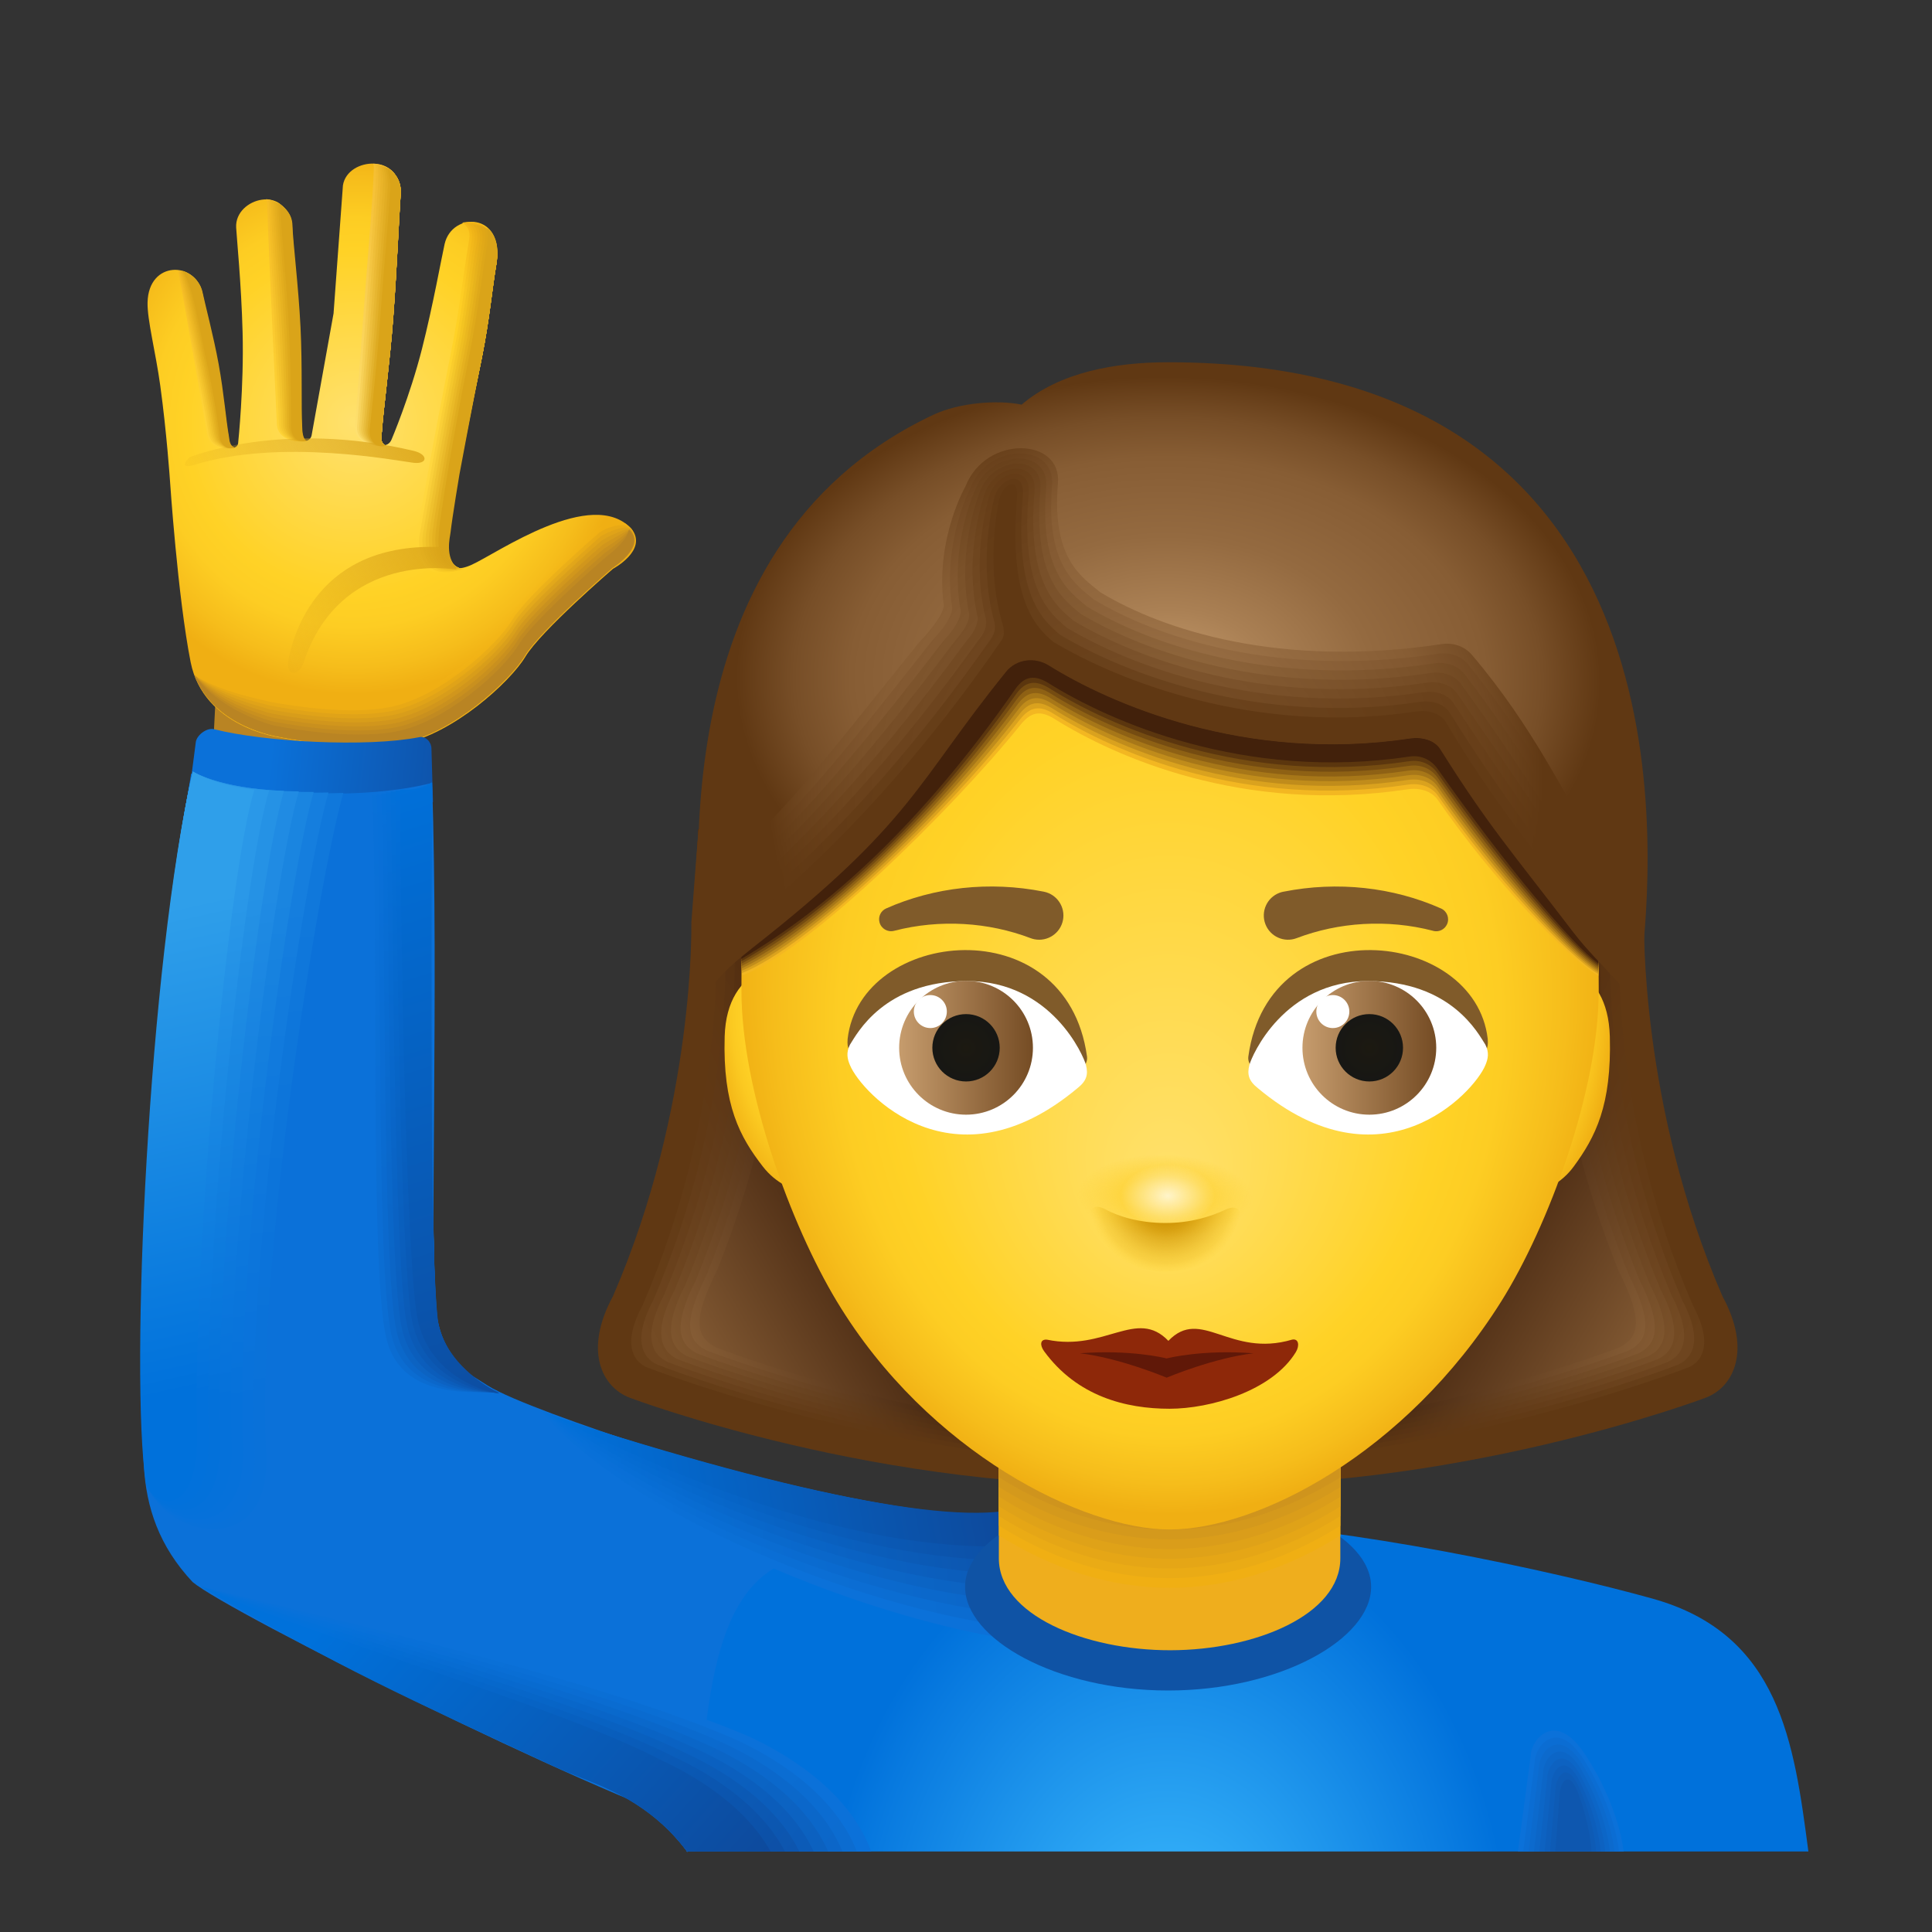 <?xml version="1.0" encoding="UTF-8"?> <svg xmlns="http://www.w3.org/2000/svg" viewBox="0 0 48 48" width="35px" height="35px"><rect x="0" y="0" width="48" height="48" fill="#333333" stroke="none"/> <path fill="#0b71d9" d="M10.799,33.505c0,0,0.165,0.202,1.317,0.919s7.173,2.539,7.173,2.539 c1.462,0.381,4.071,1.2,6.025,0.537c3.459-1.173-8.24,8.515-8.24,8.515s-0.661-1.202-1.945-1.671 c-1.593-0.581-4.936-2.207-6.873-3.146C6.646,40.418,10.799,33.505,10.799,33.505z"></path> <radialGradient id="NDyRHnGF93sF4fyzz8OPQa" cx="28.984" cy="-1.128" r="8.601" gradientTransform="matrix(1 0 0 -1.333 0 47.625)" gradientUnits="userSpaceOnUse"> <stop offset=".002" stop-color="#40bfff"></stop> <stop offset=".871" stop-color="#097be0"></stop> <stop offset="1" stop-color="#0071db"></stop> </radialGradient> <path fill="url(#NDyRHnGF93sF4fyzz8OPQa)" d="M44.929,46c-0.357-2.702-0.705-5.397-3.867-6.281c-2.478-0.693-7.7-1.812-10.818-1.869 l-1.219-0.6c-0.014,0-0.029,0.003-0.043,0.003s-0.029-0.003-0.043-0.003v0.006c-3.118,0.056-6.668,0.807-9.157,1.479 C17.49,39.354,17.558,42.98,17.247,46C17.247,46,44.929,46,44.929,46z"></path> <polygon fill="#b98423" points="5.354,17.396 5.292,18.604 10.312,18.917 10.396,17.792"></polygon> <radialGradient id="NDyRHnGF93sF4fyzz8OPQb" cx="2.632" cy="45.731" r="6.506" gradientTransform="matrix(.151 -1.029 -1.013 -.148 54.741 19.965)" gradientUnits="userSpaceOnUse"> <stop offset="0" stop-color="#ffe16e"></stop> <stop offset=".629" stop-color="#ffd226"></stop> <stop offset=".75" stop-color="#fdcd23"></stop> <stop offset=".899" stop-color="#f6bd1b"></stop> <stop offset=".999" stop-color="#f0af13"></stop> </radialGradient> <path fill="url(#NDyRHnGF93sF4fyzz8OPQb)" d="M6.948,18.324c0,0-1.89-0.246-2.212-1.875s-0.514-4.521-0.514-4.521s-0.08-1.18-0.24-2.344 C3.869,8.756,3.656,7.95,3.666,7.514c0.024-1.05,1.199-1.025,1.362-0.238s0.599,3.706,0.599,3.706 c0.038,0.196,0.296,0.183,0.292-0.001c0,0,0.144-1.376,0.108-2.732c-0.031-1.188-0.148-2.365-0.16-2.597 c-0.039-0.745,1.3-1.086,1.331-0.032c0.014,0.468,0.147,1.531,0.199,2.576c0.065,1.311,0.051,2.59,0.051,2.59 c0.01,0.24,0.261,0.202,0.294,0.029l0.545-3.028L8.52,4.605c0.112-0.713,1.502-0.81,1.416,0.255 c-0.05,0.623-0.099,1.821-0.189,3.032c-0.113,1.531-0.349,2.976-0.349,2.976c-0.027,0.218,0.243,0.27,0.332,0.047 c0,0,0.454-1.067,0.754-2.248c0.276-1.088,0.483-2.252,0.562-2.603c0.184-0.816,1.506-0.791,1.287,0.487 c-0.103,0.6-0.205,1.563-0.387,2.477c-0.281,1.411-0.644,2.743-0.644,2.743s-0.278,1.411-0.303,1.741 c-0.025,0.33,0.084,0.806,0.717,0.521s3.003-1.958,3.978-0.889c0.405,0.528-0.465,0.988-0.465,0.988s-1.793,1.545-2.174,2.181 c-0.381,0.636-1.801,1.922-3.041,2.161S6.948,18.324,6.948,18.324z"></path> <radialGradient id="NDyRHnGF93sF4fyzz8OPQc" cx="1.907" cy="38.188" r="6.812" gradientTransform="matrix(1.044 .023 .022 -1.04 4.993 50.763)" gradientUnits="userSpaceOnUse"> <stop offset="0" stop-color="#ffe16e"></stop> <stop offset=".629" stop-color="#ffd226"></stop> <stop offset=".75" stop-color="#fdcd23"></stop> <stop offset=".899" stop-color="#f6bd1b"></stop> <stop offset=".999" stop-color="#f0af13"></stop> </radialGradient> <path fill="url(#NDyRHnGF93sF4fyzz8OPQc)" d="M11.637,6.071c-0.124,0.722-0.219,1.627-0.435,2.698c-0.24,1.195-0.491,2.542-0.491,2.542 s-0.298,1.653-0.368,2.016c-0.06,0.31,0.066,1.226,1.199,0.822c-0.667-0.112-0.627-0.661-0.625-0.688 c0.025-0.33,0.386-1.687,0.386-1.687s0.402-1.554,0.672-2.902c0.193-0.967,0.25-1.681,0.359-2.319 c0.077-0.449-0.099-1.152-0.852-1.022C11.724,5.683,11.667,5.896,11.637,6.071z"></path> <radialGradient id="NDyRHnGF93sF4fyzz8OPQd" cx="2.877" cy="38.028" r="6.692" gradientTransform="matrix(1.038 .019 .019 -1.034 4.279 50.37)" gradientUnits="userSpaceOnUse"> <stop offset="0" stop-color="#fad862"></stop> <stop offset=".629" stop-color="#facb24"></stop> <stop offset=".761" stop-color="#f8c621"></stop> <stop offset=".925" stop-color="#f1b619"></stop> <stop offset=".999" stop-color="#edad14"></stop> </radialGradient> <path fill="url(#NDyRHnGF93sF4fyzz8OPQd)" d="M11.703,6.076c-0.124,0.722-0.219,1.627-0.435,2.698c-0.24,1.195-0.491,2.551-0.491,2.551 s-0.289,1.614-0.353,1.972c-0.055,0.311,0.042,1.181,1.09,0.845c-0.615-0.136-0.562-0.676-0.559-0.715 c0.029-0.34,0.363-1.652,0.363-1.652s0.386-1.556,0.656-2.904c0.193-0.967,0.25-1.681,0.359-2.319 c0.077-0.449-0.091-1.093-0.763-1.003C11.781,5.698,11.733,5.902,11.703,6.076z"></path> <radialGradient id="NDyRHnGF93sF4fyzz8OPQe" cx="3.856" cy="37.861" r="6.574" gradientTransform="matrix(1.032 .016 .016 -1.029 3.565 49.971)" gradientUnits="userSpaceOnUse"> <stop offset="0" stop-color="#f4d056"></stop> <stop offset=".629" stop-color="#f4c522"></stop> <stop offset=".776" stop-color="#f2c01f"></stop> <stop offset=".96" stop-color="#ecb017"></stop> <stop offset=".999" stop-color="#eaac15"></stop> </radialGradient> <path fill="url(#NDyRHnGF93sF4fyzz8OPQe)" d="M11.769,6.081c-0.124,0.722-0.219,1.627-0.435,2.698c-0.24,1.195-0.49,2.56-0.49,2.56 s-0.28,1.576-0.338,1.929c-0.051,0.311,0.019,1.136,0.982,0.869c-0.563-0.159-0.497-0.69-0.492-0.742 c0.033-0.349,0.339-1.617,0.339-1.617s0.371-1.559,0.64-2.907c0.193-0.967,0.25-1.681,0.359-2.319 c0.077-0.449-0.083-1.033-0.674-0.985C11.838,5.713,11.799,5.907,11.769,6.081z"></path> <radialGradient id="NDyRHnGF93sF4fyzz8OPQf" cx="4.847" cy="37.686" r="6.457" gradientTransform="matrix(1.025 .013 .013 -1.023 2.851 49.578)" gradientUnits="userSpaceOnUse"> <stop offset="0" stop-color="#efc74a"></stop> <stop offset=".629" stop-color="#efbe20"></stop> <stop offset=".797" stop-color="#edb91d"></stop> <stop offset=".999" stop-color="#e7aa16"></stop> </radialGradient> <path fill="url(#NDyRHnGF93sF4fyzz8OPQf)" d="M11.835,6.087c-0.124,0.722-0.219,1.627-0.435,2.698c-0.24,1.195-0.49,2.569-0.49,2.569 s-0.27,1.537-0.323,1.886c-0.046,0.312-0.004,1.09,0.873,0.893c-0.51-0.182-0.432-0.705-0.425-0.77 c0.036-0.359,0.315-1.583,0.315-1.583s0.355-1.562,0.624-2.91c0.193-0.967,0.25-1.681,0.359-2.319 c0.077-0.449-0.074-0.974-0.585-0.967C11.896,5.728,11.865,5.913,11.835,6.087z"></path> <radialGradient id="NDyRHnGF93sF4fyzz8OPQg" cx="5.847" cy="37.501" r="6.344" gradientTransform="matrix(1.019 .01 .01 -1.017 2.137 49.185)" gradientUnits="userSpaceOnUse"> <stop offset="0" stop-color="#eabe3d"></stop> <stop offset=".629" stop-color="#eab81f"></stop> <stop offset=".829" stop-color="#e7b31c"></stop> <stop offset=".999" stop-color="#e3a916"></stop> </radialGradient> <path fill="url(#NDyRHnGF93sF4fyzz8OPQg)" d="M11.901,6.092c-0.124,0.722-0.219,1.627-0.435,2.698c-0.24,1.195-0.489,2.578-0.489,2.578 s-0.261,1.499-0.308,1.843c-0.042,0.313-0.027,1.045,0.764,0.916c-0.458-0.206-0.367-0.72-0.359-0.797 c0.038-0.368,0.292-1.548,0.292-1.548s0.339-1.564,0.608-2.912c0.193-0.967,0.25-1.681,0.359-2.319 c0.077-0.449-0.066-0.914-0.496-0.948C11.953,5.743,11.93,5.918,11.901,6.092z"></path> <radialGradient id="NDyRHnGF93sF4fyzz8OPQh" cx="6.858" cy="37.305" r="6.234" gradientTransform="matrix(1.013 .006 .006 -1.012 1.428 48.791)" gradientUnits="userSpaceOnUse"> <stop offset="0" stop-color="#e5b531"></stop> <stop offset=".629" stop-color="#e5b11d"></stop> <stop offset=".884" stop-color="#e2ac1a"></stop> <stop offset=".999" stop-color="#e0a717"></stop> </radialGradient> <path fill="url(#NDyRHnGF93sF4fyzz8OPQh)" d="M11.966,6.098c-0.124,0.722-0.219,1.627-0.435,2.698c-0.24,1.195-0.488,2.588-0.488,2.588 s-0.252,1.461-0.293,1.8c-0.037,0.313-0.05,1,0.656,0.94C11,13.895,11.104,13.389,11.114,13.3 c0.041-0.378,0.268-1.513,0.268-1.513s0.323-1.567,0.593-2.915c0.193-0.967,0.25-1.681,0.359-2.319 c0.077-0.449-0.058-0.855-0.407-0.93C12.01,5.758,11.996,5.923,11.966,6.098z"></path> <radialGradient id="NDyRHnGF93sF4fyzz8OPQi" cx="7.877" cy="37.096" r="6.129" gradientTransform="matrix(1.006 .003 .003 -1.006 .714 48.393)" gradientUnits="userSpaceOnUse"> <stop offset="0" stop-color="#dfad25"></stop> <stop offset=".629" stop-color="#dfab1b"></stop> <stop offset=".999" stop-color="#dda618"></stop> </radialGradient> <path fill="url(#NDyRHnGF93sF4fyzz8OPQi)" d="M12.032,6.103c-0.124,0.722-0.219,1.627-0.435,2.698c-0.24,1.195-0.488,2.597-0.488,2.597 s-0.242,1.422-0.278,1.757c-0.033,0.314-0.073,0.955,0.547,0.964c-0.354-0.252-0.237-0.75-0.226-0.852 c0.043-0.387,0.244-1.478,0.244-1.478s0.307-1.569,0.577-2.917c0.193-0.967,0.25-1.681,0.359-2.319 c0.077-0.449-0.05-0.795-0.318-0.912C12.068,5.773,12.062,5.929,12.032,6.103z"></path> <path fill="#daa419" d="M12.098,6.108c-0.124,0.722-0.219,1.627-0.435,2.698c-0.24,1.195-0.487,2.606-0.487,2.606 s-0.233,1.384-0.263,1.714c-0.028,0.314-0.096,0.91,0.439,0.987c-0.301-0.276-0.172-0.765-0.159-0.879 c0.045-0.397,0.221-1.443,0.221-1.443s0.292-1.572,0.561-2.92c0.193-0.967,0.25-1.681,0.359-2.319 c0.077-0.449-0.041-0.736-0.229-0.893C12.125,5.788,12.128,5.934,12.098,6.108z"></path> <linearGradient id="NDyRHnGF93sF4fyzz8OPQj" x1="9.214" x2="9.324" y1="38.797" y2="47.482" gradientTransform="scale(1 -1) rotate(-1.243 -2274.058 10.887)" gradientUnits="userSpaceOnUse"> <stop offset="0" stop-color="#fee06f"></stop> <stop offset=".999" stop-color="#f2b41f"></stop> </linearGradient> <path fill="url(#NDyRHnGF93sF4fyzz8OPQj)" d="M9.284,4.271C9.261,4.977,9.127,6.492,9.026,7.857c-0.11,1.491-0.207,2.738-0.207,2.738 c-0.024,0.35,0.408,0.543,0.766,0.481c-0.158-0.08-0.104-0.25-0.097-0.36C9.529,10.13,9.686,9.01,9.771,7.87 c0.092-1.237,0.138-2.384,0.184-3.055c0.025-0.338-0.2-0.734-0.685-0.748C9.295,4.139,9.287,4.189,9.284,4.271z"></path> <linearGradient id="NDyRHnGF93sF4fyzz8OPQk" x1="9.264" x2="9.374" y1="38.575" y2="47.244" gradientTransform="scale(1 -1) rotate(-1.066 -2642.634 10.985)" gradientUnits="userSpaceOnUse"> <stop offset="0" stop-color="#f9d763"></stop> <stop offset=".999" stop-color="#efb21e"></stop> </linearGradient> <path fill="url(#NDyRHnGF93sF4fyzz8OPQk)" d="M9.343,4.334C9.317,5.042,9.188,6.486,9.087,7.85c-0.11,1.491-0.216,2.755-0.216,2.755 c-0.023,0.321,0.356,0.532,0.714,0.47c-0.158-0.08-0.104-0.25-0.097-0.36c0.041-0.586,0.198-1.706,0.283-2.846 c0.092-1.237,0.138-2.384,0.184-3.055C9.98,4.477,9.761,4.11,9.321,4.081C9.343,4.153,9.347,4.23,9.343,4.334z"></path> <linearGradient id="NDyRHnGF93sF4fyzz8OPQl" x1="9.312" x2="9.422" y1="38.352" y2="47.006" gradientTransform="scale(1 -1) rotate(-.888 -3158.64 11.078)" gradientUnits="userSpaceOnUse"> <stop offset="0" stop-color="#f4cf56"></stop> <stop offset=".999" stop-color="#ebaf1d"></stop> </linearGradient> <path fill="url(#NDyRHnGF93sF4fyzz8OPQl)" d="M9.401,4.396c-0.03,0.71-0.152,2.083-0.253,3.448c-0.11,1.491-0.225,2.772-0.225,2.772 c-0.022,0.291,0.304,0.521,0.662,0.459c-0.158-0.08-0.104-0.25-0.097-0.36c0.041-0.586,0.198-1.706,0.283-2.846 c0.092-1.237,0.138-2.384,0.184-3.055C9.98,4.477,9.767,4.139,9.372,4.096C9.391,4.167,9.406,4.271,9.401,4.396z"></path> <linearGradient id="NDyRHnGF93sF4fyzz8OPQm" x1="9.358" x2="9.468" y1="38.13" y2="46.767" gradientTransform="scale(1 -1) rotate(-.711 -3933.053 11.178)" gradientUnits="userSpaceOnUse"> <stop offset="0" stop-color="#efc64a"></stop> <stop offset=".999" stop-color="#e8ad1c"></stop> </linearGradient> <path fill="url(#NDyRHnGF93sF4fyzz8OPQm)" d="M9.459,4.459C9.427,5.171,9.31,6.473,9.209,7.838c-0.11,1.491-0.234,2.79-0.234,2.79 c-0.021,0.261,0.253,0.51,0.61,0.448c-0.158-0.08-0.104-0.25-0.097-0.36C9.529,10.13,9.686,9.01,9.771,7.87 c0.092-1.237,0.138-2.384,0.184-3.055C9.98,4.477,9.773,4.169,9.422,4.11C9.439,4.18,9.466,4.312,9.459,4.459z"></path> <linearGradient id="NDyRHnGF93sF4fyzz8OPQn" x1="9.404" x2="9.514" y1="37.907" y2="46.528" gradientTransform="scale(1 -1) rotate(-.533 -5223.224 11.27)" gradientUnits="userSpaceOnUse"> <stop offset="0" stop-color="#e9be3e"></stop> <stop offset=".999" stop-color="#e4ab1c"></stop> </linearGradient> <path fill="url(#NDyRHnGF93sF4fyzz8OPQn)" d="M9.518,4.521C9.483,5.236,9.371,6.467,9.27,7.832c-0.11,1.491-0.243,2.807-0.243,2.807 c-0.02,0.231,0.201,0.499,0.559,0.437c-0.158-0.08-0.104-0.25-0.097-0.36C9.53,10.13,9.687,9.01,9.772,7.87 C9.864,6.633,9.91,5.486,9.956,4.815c0.024-0.338-0.177-0.617-0.483-0.69C9.487,4.194,9.526,4.353,9.518,4.521z"></path> <linearGradient id="NDyRHnGF93sF4fyzz8OPQo" x1="9.447" x2="9.557" y1="37.685" y2="46.288" gradientTransform="scale(1 -1) rotate(-.355 -7803.6 11.371)" gradientUnits="userSpaceOnUse"> <stop offset="0" stop-color="#e4b532"></stop> <stop offset=".999" stop-color="#e1a91b"></stop> </linearGradient> <path fill="url(#NDyRHnGF93sF4fyzz8OPQo)" d="M9.576,4.584C9.541,5.301,9.432,6.461,9.331,7.825c-0.11,1.491-0.253,2.824-0.253,2.824 c-0.019,0.201,0.149,0.488,0.507,0.426c-0.158-0.08-0.104-0.25-0.097-0.36c0.041-0.586,0.198-1.706,0.283-2.846 c0.092-1.237,0.138-2.384,0.184-3.055C9.98,4.477,9.784,4.227,9.523,4.139C9.535,4.208,9.586,4.394,9.576,4.584z"></path> <linearGradient id="NDyRHnGF93sF4fyzz8OPQp" x1="9.489" x2="9.598" y1="37.462" y2="46.048" gradientTransform="matrix(1 .003 .003 -1 -.11 48.193)" gradientUnits="userSpaceOnUse"> <stop offset="0" stop-color="#dfad25"></stop> <stop offset=".999" stop-color="#dda61a"></stop> </linearGradient> <path fill="url(#NDyRHnGF93sF4fyzz8OPQp)" d="M9.634,4.646C9.597,5.365,9.493,6.454,9.392,7.819C9.282,9.31,9.13,10.661,9.13,10.661 c-0.019,0.171,0.097,0.477,0.455,0.415c-0.158-0.08-0.104-0.25-0.097-0.36C9.529,10.13,9.686,9.01,9.771,7.87 c0.092-1.237,0.138-2.384,0.184-3.055C9.98,4.477,9.79,4.256,9.574,4.154C9.583,4.222,9.646,4.435,9.634,4.646z"></path> <path fill="#daa419" d="M9.693,4.708c-0.04,0.721-0.139,1.74-0.239,3.104c-0.11,1.491-0.271,2.859-0.271,2.859 c-0.018,0.141,0.045,0.466,0.403,0.404c-0.158-0.08-0.104-0.25-0.097-0.36c0.041-0.586,0.198-1.706,0.283-2.846 C9.864,6.632,9.91,5.485,9.956,4.814c0.024-0.337-0.16-0.529-0.331-0.646C9.631,4.236,9.706,4.476,9.693,4.708z"></path> <linearGradient id="NDyRHnGF93sF4fyzz8OPQq" x1="5.28" x2="4.407" y1="39.215" y2="43.7" gradientTransform="scale(1 -1) rotate(-1.243 -2274.058 10.887)" gradientUnits="userSpaceOnUse"> <stop offset="0" stop-color="#fed336"></stop> <stop offset=".999" stop-color="#f2b41f"></stop> </linearGradient> <path fill="url(#NDyRHnGF93sF4fyzz8OPQq)" d="M5.145,10.792c0.066,0.336,0.456,0.399,0.691,0.33c-0.218-0.014-0.204-0.177-0.213-0.229 C5.545,10.452,5.411,9.697,5.28,8.978C5.15,8.259,5.023,7.577,4.962,7.279C4.926,7.107,4.828,6.884,4.422,6.72 c0.043,0.211,0.11,0.571,0.185,0.993c0.076,0.421,0.161,0.904,0.24,1.36C5.007,9.986,5.145,10.792,5.145,10.792z"></path> <linearGradient id="NDyRHnGF93sF4fyzz8OPQr" x1="5.308" x2="4.436" y1="39.007" y2="43.489" gradientTransform="scale(1 -1) rotate(-1.066 -2642.634 10.985)" gradientUnits="userSpaceOnUse"> <stop offset="0" stop-color="#f9cc32"></stop> <stop offset=".999" stop-color="#efb21e"></stop> </linearGradient> <path fill="url(#NDyRHnGF93sF4fyzz8OPQr)" d="M4.44,6.722c0.054,0.213,0.125,0.566,0.202,0.979C4.648,7.733,4.654,7.766,4.66,7.798 C4.733,8.191,4.81,8.63,4.886,9.051c0.008,0.045,0.016,0.09,0.024,0.134c0.148,0.823,0.268,1.533,0.275,1.582 c0.025,0.135,0.088,0.226,0.167,0.275c0.132,0.092,0.325,0.128,0.484,0.081c-0.206-0.018-0.194-0.18-0.203-0.232 C5.559,10.467,5.445,9.776,5.32,9.085C5.312,9.046,5.305,9.007,5.298,8.968c-0.13-0.711-0.266-1.399-0.327-1.693 C4.936,7.104,4.833,6.88,4.44,6.722z"></path> <linearGradient id="NDyRHnGF93sF4fyzz8OPQs" x1="5.336" x2="4.464" y1="38.799" y2="43.278" gradientTransform="scale(1 -1) rotate(-.888 -3158.64 11.078)" gradientUnits="userSpaceOnUse"> <stop offset="0" stop-color="#f4c62e"></stop> <stop offset=".999" stop-color="#ebaf1d"></stop> </linearGradient> <path fill="url(#NDyRHnGF93sF4fyzz8OPQs)" d="M4.459,6.723c0.066,0.214,0.14,0.561,0.218,0.965C4.683,7.72,4.69,7.753,4.696,7.786 C4.77,8.175,4.847,8.61,4.925,9.03C4.933,9.074,4.941,9.118,4.95,9.162c0.146,0.79,0.262,1.481,0.276,1.578 c0.025,0.143,0.08,0.237,0.146,0.278c0.113,0.091,0.293,0.154,0.465,0.104c-0.194-0.022-0.184-0.184-0.194-0.236 c-0.075-0.429-0.177-1.111-0.304-1.81C5.331,9.038,5.324,8.998,5.316,8.959c-0.13-0.703-0.275-1.397-0.335-1.687 C4.946,7.1,4.839,6.876,4.459,6.723z"></path> <linearGradient id="NDyRHnGF93sF4fyzz8OPQt" x1="5.361" x2="4.49" y1="38.591" y2="43.067" gradientTransform="scale(1 -1) rotate(-.711 -3933.053 11.178)" gradientUnits="userSpaceOnUse"> <stop offset="0" stop-color="#efbf2a"></stop> <stop offset=".999" stop-color="#e8ad1c"></stop> </linearGradient> <path fill="url(#NDyRHnGF93sF4fyzz8OPQt)" d="M4.478,6.725c0.077,0.216,0.155,0.556,0.234,0.952c0.006,0.032,0.013,0.065,0.019,0.098 C4.806,8.159,4.883,8.59,4.963,9.009C4.972,9.053,4.98,9.096,4.989,9.14c0.144,0.758,0.256,1.429,0.277,1.575 c0.026,0.151,0.072,0.248,0.125,0.28c0.094,0.091,0.262,0.181,0.446,0.127c-0.182-0.026-0.175-0.187-0.184-0.239 C5.576,10.449,5.485,9.777,5.357,9.07C5.35,9.03,5.342,8.99,5.335,8.949c-0.13-0.694-0.285-1.394-0.344-1.68 C4.956,7.097,4.844,6.872,4.478,6.725z"></path> <linearGradient id="NDyRHnGF93sF4fyzz8OPQu" x1="5.385" x2="4.515" y1="38.383" y2="42.855" gradientTransform="scale(1 -1) rotate(-.533 -5223.224 11.27)" gradientUnits="userSpaceOnUse"> <stop offset="0" stop-color="#e9b825"></stop> <stop offset=".999" stop-color="#e4ab1c"></stop> </linearGradient> <path fill="url(#NDyRHnGF93sF4fyzz8OPQu)" d="M4.497,6.727c0.089,0.217,0.17,0.55,0.25,0.938C4.753,7.697,4.76,7.73,4.767,7.763 c0.077,0.38,0.153,0.806,0.235,1.225c0.009,0.043,0.017,0.087,0.026,0.13c0.143,0.725,0.25,1.378,0.278,1.572 c0.026,0.159,0.064,0.259,0.103,0.283c0.074,0.09,0.23,0.207,0.427,0.15c-0.17-0.03-0.165-0.191-0.174-0.243 c-0.077-0.44-0.157-1.102-0.287-1.817C5.368,9.022,5.36,8.981,5.353,8.94C5.224,8.253,5.06,7.547,5.001,7.265 C4.966,7.093,4.849,6.868,4.497,6.727z"></path> <linearGradient id="NDyRHnGF93sF4fyzz8OPQv" x1="5.408" x2="4.538" y1="38.174" y2="42.642" gradientTransform="scale(1 -1) rotate(-.355 -7803.6 11.371)" gradientUnits="userSpaceOnUse"> <stop offset="0" stop-color="#e4b121"></stop> <stop offset=".999" stop-color="#e1a91b"></stop> </linearGradient> <path fill="url(#NDyRHnGF93sF4fyzz8OPQv)" d="M4.515,6.728c0.1,0.219,0.185,0.545,0.266,0.924C4.788,7.684,4.795,7.717,4.802,7.75 C4.88,8.126,4.956,8.547,5.04,8.965c0.009,0.043,0.017,0.086,0.026,0.129c0.141,0.692,0.244,1.326,0.279,1.569 c0.026,0.167,0.056,0.27,0.082,0.286c0.055,0.089,0.198,0.234,0.408,0.173c-0.158-0.034-0.155-0.194-0.164-0.246 c-0.078-0.445-0.147-1.098-0.278-1.82C5.387,9.014,5.379,8.972,5.371,8.93c-0.129-0.678-0.302-1.39-0.36-1.669 C4.975,7.09,4.855,6.864,4.515,6.728z"></path> <linearGradient id="NDyRHnGF93sF4fyzz8OPQw" x1="5.43" x2="4.561" y1="37.965" y2="42.43" gradientTransform="matrix(1 .003 .003 -1 -.11 48.193)" gradientUnits="userSpaceOnUse"> <stop offset="0" stop-color="#dfab1d"></stop> <stop offset=".999" stop-color="#dda61a"></stop> </linearGradient> <path fill="url(#NDyRHnGF93sF4fyzz8OPQw)" d="M4.534,6.73c0.112,0.22,0.2,0.54,0.283,0.911c0.007,0.032,0.014,0.065,0.021,0.098 c0.08,0.371,0.155,0.788,0.241,1.205C5.088,8.987,5.097,9.03,5.106,9.072c0.14,0.659,0.238,1.274,0.28,1.565 c0.026,0.175,0.048,0.281,0.061,0.289c0.036,0.088,0.167,0.26,0.389,0.196c-0.146-0.039-0.145-0.198-0.154-0.25 c-0.079-0.45-0.136-1.094-0.269-1.824C5.405,9.007,5.397,8.964,5.389,8.921C5.261,8.25,5.078,7.533,5.021,7.258 C4.985,7.086,4.86,6.86,4.534,6.73z"></path> <path fill="#daa419" d="M5.466,10.904c0.017,0.088,0.135,0.287,0.37,0.219c-0.134-0.043-0.135-0.201-0.144-0.253 c-0.08-0.455-0.126-1.09-0.26-1.827c-0.127-0.696-0.341-1.5-0.401-1.788C4.995,7.083,4.865,6.856,4.553,6.731 c0.134,0.242,0.232,0.591,0.321,0.995C4.963,8.131,5.044,8.59,5.146,9.05C5.358,10.014,5.466,10.904,5.466,10.904z"></path> <g> <linearGradient id="NDyRHnGF93sF4fyzz8OPQx" x1="7.075" x2="6.805" y1="39.213" y2="46.437" gradientTransform="scale(1 -1) rotate(-1.243 -2274.058 10.887)" gradientUnits="userSpaceOnUse"> <stop offset="0" stop-color="#fed336"></stop> <stop offset=".999" stop-color="#f2b41f"></stop> </linearGradient> <path fill="url(#NDyRHnGF93sF4fyzz8OPQx)" d="M6.637,5.063c0.008,0.263,0.027,0.738,0.051,1.302C6.712,6.929,6.742,7.582,6.77,8.203 c0.056,1.241,0.109,2.35,0.109,2.35c0.017,0.18,0.124,0.291,0.266,0.353c0.142,0.062,0.319,0.073,0.474,0.054 c-0.196-0.038-0.176-0.259-0.179-0.313C7.411,10.098,7.357,9.054,7.307,8.04S7.211,6.044,7.198,5.62 C7.194,5.479,7.16,5.323,7.072,5.197C6.983,5.07,6.839,4.973,6.613,4.947C6.62,4.987,6.636,5.017,6.637,5.063z"></path> <linearGradient id="NDyRHnGF93sF4fyzz8OPQy" x1="7.121" x2="6.852" y1="38.997" y2="46.203" gradientTransform="scale(1 -1) rotate(-1.066 -2642.634 10.985)" gradientUnits="userSpaceOnUse"> <stop offset="0" stop-color="#f9cc32"></stop> <stop offset=".999" stop-color="#efb21e"></stop> </linearGradient> <path fill="url(#NDyRHnGF93sF4fyzz8OPQy)" d="M6.66,4.963c0.006,0.041,0.022,0.07,0.024,0.116c0.008,0.262,0.03,0.732,0.057,1.29 C6.768,6.928,6.8,7.577,6.829,8.194C6.885,9.401,6.93,10.487,6.93,10.54c0.006,0.077,0.024,0.137,0.051,0.181 c0.042,0.075,0.106,0.137,0.188,0.178c0.129,0.065,0.295,0.08,0.451,0.061c-0.183-0.041-0.167-0.262-0.169-0.316 c-0.029-0.546-0.07-1.581-0.12-2.59c-0.05-1.017-0.109-2.01-0.122-2.435c-0.006-0.142-0.04-0.289-0.123-0.41 C7,5.087,6.865,4.993,6.66,4.963z"></path> <linearGradient id="NDyRHnGF93sF4fyzz8OPQz" x1="7.164" x2="6.895" y1="38.781" y2="45.968" gradientTransform="scale(1 -1) rotate(-.888 -3158.64 11.078)" gradientUnits="userSpaceOnUse"> <stop offset="0" stop-color="#f4c62e"></stop> <stop offset=".999" stop-color="#ebaf1d"></stop> </linearGradient> <path fill="url(#NDyRHnGF93sF4fyzz8OPQz)" d="M6.706,4.979C6.713,5.02,6.729,5.049,6.73,5.095c0.008,0.26,0.032,0.725,0.062,1.278 c0.03,0.555,0.065,1.198,0.094,1.812c0.055,1.173,0.093,2.236,0.092,2.342c0.005,0.081,0.019,0.142,0.042,0.178 c0.035,0.074,0.092,0.141,0.17,0.186c0.117,0.067,0.272,0.087,0.427,0.067c-0.17-0.044-0.157-0.266-0.16-0.32 C7.43,10.096,7.402,9.07,7.352,8.064c-0.05-1.021-0.122-2.023-0.135-2.45C7.213,5.476,7.179,5.336,7.1,5.222 C7.018,5.103,6.89,5.013,6.706,4.979z"></path> <linearGradient id="NDyRHnGF93sF4fyzz8OPQA" x1="7.207" x2="6.94" y1="38.564" y2="45.733" gradientTransform="scale(1 -1) rotate(-.711 -3933.053 11.178)" gradientUnits="userSpaceOnUse"> <stop offset="0" stop-color="#efbf2a"></stop> <stop offset=".999" stop-color="#e8ad1c"></stop> </linearGradient> <path fill="url(#NDyRHnGF93sF4fyzz8OPQA)" d="M6.753,4.995c0.006,0.041,0.022,0.07,0.024,0.116C6.784,5.37,6.812,5.83,6.844,6.378 c0.033,0.55,0.071,1.188,0.1,1.799c0.054,1.139,0.085,2.179,0.084,2.338c0.004,0.086,0.015,0.146,0.034,0.175 c0.029,0.072,0.077,0.145,0.153,0.194c0.104,0.069,0.249,0.094,0.404,0.074c-0.157-0.048-0.147-0.269-0.15-0.323 c-0.028-0.542-0.044-1.557-0.094-2.56C7.324,7.051,7.24,6.039,7.227,5.61C7.223,5.475,7.188,5.342,7.114,5.235 C7.036,5.12,6.916,5.034,6.753,4.995z"></path> <linearGradient id="NDyRHnGF93sF4fyzz8OPQB" x1="7.249" x2="6.982" y1="38.348" y2="45.498" gradientTransform="scale(1 -1) rotate(-.533 -5223.224 11.27)" gradientUnits="userSpaceOnUse"> <stop offset="0" stop-color="#e9b825"></stop> <stop offset=".999" stop-color="#e4ab1c"></stop> </linearGradient> <path fill="url(#NDyRHnGF93sF4fyzz8OPQB)" d="M6.799,5.012c0.006,0.041,0.022,0.07,0.024,0.116C6.831,5.384,6.861,5.84,6.896,6.382 c0.036,0.545,0.077,1.179,0.106,1.787c0.053,1.106,0.077,2.122,0.076,2.334c0.003,0.091,0.011,0.151,0.025,0.172 c0.022,0.07,0.063,0.148,0.135,0.203c0.092,0.07,0.225,0.101,0.381,0.081c-0.145-0.051-0.137-0.272-0.14-0.326 c-0.028-0.54-0.031-1.546-0.081-2.544C7.347,7.059,7.25,6.038,7.237,5.607c-0.004-0.134-0.04-0.259-0.109-0.36 C7.053,5.137,6.941,5.054,6.799,5.012z"></path> <linearGradient id="NDyRHnGF93sF4fyzz8OPQC" x1="7.289" x2="7.022" y1="38.131" y2="45.262" gradientTransform="scale(1 -1) rotate(-.355 -7803.6 11.371)" gradientUnits="userSpaceOnUse"> <stop offset="0" stop-color="#e4b121"></stop> <stop offset=".999" stop-color="#e1a91b"></stop> </linearGradient> <path fill="url(#NDyRHnGF93sF4fyzz8OPQC)" d="M6.846,5.028c0.006,0.041,0.022,0.07,0.024,0.116C6.878,5.399,6.91,5.85,6.949,6.387 C6.987,6.927,7.031,7.555,7.06,8.16c0.052,1.072,0.069,2.066,0.068,2.33c0.002,0.096,0.007,0.155,0.016,0.17 c0.016,0.068,0.049,0.152,0.117,0.211c0.08,0.071,0.202,0.108,0.357,0.088c-0.132-0.054-0.127-0.275-0.13-0.329 C7.46,10.092,7.47,9.096,7.421,8.101C7.37,7.067,7.26,6.036,7.247,5.604C7.243,5.472,7.206,5.355,7.142,5.26 C7.071,5.153,6.967,5.075,6.846,5.028z"></path> <linearGradient id="NDyRHnGF93sF4fyzz8OPQD" x1="7.327" x2="7.061" y1="37.914" y2="45.025" gradientTransform="matrix(1 .003 .003 -1 -.11 48.193)" gradientUnits="userSpaceOnUse"> <stop offset="0" stop-color="#dfab1d"></stop> <stop offset=".999" stop-color="#dda61a"></stop> </linearGradient> <path fill="url(#NDyRHnGF93sF4fyzz8OPQD)" d="M6.892,5.044c0.006,0.041,0.022,0.07,0.024,0.116C6.924,5.413,6.959,5.859,7,6.39 c0.042,0.537,0.089,1.16,0.118,1.762c0.052,1.038,0.061,2.008,0.06,2.326c0.001,0.101,0.003,0.159,0.008,0.167 c0.009,0.066,0.036,0.154,0.099,0.22c0.069,0.071,0.179,0.114,0.334,0.095c-0.119-0.057-0.117-0.279-0.12-0.333 C7.47,10.091,7.493,9.104,7.444,8.113C7.392,7.075,7.27,6.034,7.257,5.601c-0.004-0.13-0.041-0.24-0.1-0.328 C7.088,5.17,6.992,5.095,6.892,5.044z"></path> <path fill="#daa419" d="M6.963,5.176c0.015,0.506,0.154,1.776,0.214,2.967c0.065,1.29,0.05,2.486,0.05,2.486 c0.003,0.065,0.023,0.157,0.081,0.228s0.155,0.121,0.311,0.102c-0.106-0.06-0.108-0.282-0.11-0.336 C7.48,10.09,7.515,9.112,7.466,8.125c-0.052-1.042-0.187-2.092-0.2-2.528C7.258,5.315,7.084,5.162,6.939,5.06 C6.945,5.101,6.961,5.13,6.963,5.176z"></path> </g> <g> <radialGradient id="NDyRHnGF93sF4fyzz8OPQE" cx="2.256" cy="39.139" r="7.109" gradientTransform="matrix(1.044 .023 .022 -1.04 4.993 50.763)" gradientUnits="userSpaceOnUse"> <stop offset="0" stop-color="#ffe16e"></stop> <stop offset=".629" stop-color="#ffd226"></stop> <stop offset=".75" stop-color="#fdcd23"></stop> <stop offset=".899" stop-color="#f6bd1b"></stop> <stop offset=".999" stop-color="#f0af13"></stop> </radialGradient> <path fill="url(#NDyRHnGF93sF4fyzz8OPQE)" d="M15.673,13.124c-0.043-0.047-0.091-0.082-0.138-0.119c-0.203-0.079-0.449-0.02-0.669,0.122 c0,0-1.793,1.545-2.174,2.181s-1.801,1.922-3.041,2.161c-1.24,0.239-3.066-0.153-3.066-0.153c-0.405-0.085-1.169-0.231-1.75-0.539 c0.506,1.302,2.092,1.524,2.092,1.524s1.826,0.392,3.066,0.153s2.66-1.526,3.041-2.161c0.381-0.636,2.174-2.181,2.174-2.181 S16.078,13.653,15.673,13.124z"></path> <radialGradient id="NDyRHnGF93sF4fyzz8OPQF" cx="3.064" cy="38.844" r="7.087" gradientTransform="matrix(1.038 .019 .019 -1.034 4.279 50.37)" gradientUnits="userSpaceOnUse"> <stop offset="0" stop-color="#f5d463"></stop> <stop offset=".629" stop-color="#f5c726"></stop> <stop offset=".761" stop-color="#f3c223"></stop> <stop offset=".925" stop-color="#ecb21a"></stop> <stop offset=".999" stop-color="#e8a915"></stop> </radialGradient> <path fill="url(#NDyRHnGF93sF4fyzz8OPQF)" d="M15.666,13.131c-0.039-0.032-0.084-0.052-0.13-0.075c-0.197-0.033-0.453,0.051-0.641,0.172 c0,0-1.793,1.545-2.174,2.181c-0.381,0.636-1.801,1.922-3.041,2.161c-0.996,0.192-2.373-0.027-2.843-0.11 c-0.14-0.025-0.238-0.046-0.261-0.055c-0.407-0.094-1.176-0.27-1.741-0.628c0.506,1.302,2.092,1.524,2.092,1.524 s1.826,0.392,3.066,0.153s2.66-1.526,3.041-2.161c0.381-0.636,2.174-2.181,2.174-2.181S16.076,13.639,15.666,13.131z"></path> <radialGradient id="NDyRHnGF93sF4fyzz8OPQG" cx="3.88" cy="38.569" r="7.079" gradientTransform="matrix(1.032 .016 .016 -1.029 3.565 49.971)" gradientUnits="userSpaceOnUse"> <stop offset="0" stop-color="#ebc659"></stop> <stop offset=".629" stop-color="#ebbc25"></stop> <stop offset=".776" stop-color="#e9b722"></stop> <stop offset=".96" stop-color="#e2a71a"></stop> <stop offset=".999" stop-color="#e0a318"></stop> </radialGradient> <path fill="url(#NDyRHnGF93sF4fyzz8OPQG)" d="M15.659,13.137c-0.034-0.016-0.077-0.023-0.123-0.031 c-0.191,0.013-0.457,0.121-0.614,0.222c0,0-1.793,1.545-2.174,2.181c-0.381,0.636-1.801,1.922-3.041,2.161 c-1.037,0.2-2.489-0.048-2.88-0.118c-0.117-0.021-0.215-0.043-0.261-0.06c-0.408-0.103-1.184-0.31-1.731-0.716 C5.341,18.078,6.927,18.3,6.927,18.3s1.826,0.392,3.066,0.153s2.66-1.526,3.041-2.161c0.381-0.636,2.174-2.181,2.174-2.181 S16.075,13.626,15.659,13.137z"></path> <radialGradient id="NDyRHnGF93sF4fyzz8OPQH" cx="4.705" cy="38.316" r="7.085" gradientTransform="matrix(1.025 .013 .013 -1.023 2.851 49.578)" gradientUnits="userSpaceOnUse"> <stop offset="0" stop-color="#e1b94e"></stop> <stop offset=".629" stop-color="#e1b125"></stop> <stop offset=".797" stop-color="#dfac22"></stop> <stop offset=".999" stop-color="#d89d1a"></stop> </radialGradient> <path fill="url(#NDyRHnGF93sF4fyzz8OPQH)" d="M15.653,13.143c-0.03-0.001-0.07,0.007-0.115,0.013c-0.185,0.059-0.461,0.192-0.587,0.272 c0,0-1.793,1.545-2.174,2.181s-1.801,1.922-3.041,2.161c-1.077,0.208-2.604-0.069-2.917-0.125 c-0.094-0.017-0.192-0.04-0.261-0.064c-0.409-0.112-1.191-0.349-1.722-0.805C5.342,18.078,6.928,18.3,6.928,18.3 s1.826,0.392,3.066,0.153s2.66-1.526,3.041-2.161c0.381-0.636,2.174-2.181,2.174-2.181S16.074,13.613,15.653,13.143z"></path> <radialGradient id="NDyRHnGF93sF4fyzz8OPQI" cx="5.54" cy="38.095" r="7.11" gradientTransform="matrix(1.019 .01 .01 -1.017 2.137 49.185)" gradientUnits="userSpaceOnUse"> <stop offset="0" stop-color="#d7ac43"></stop> <stop offset=".629" stop-color="#d7a524"></stop> <stop offset=".829" stop-color="#d5a021"></stop> <stop offset=".999" stop-color="#d1961c"></stop> </radialGradient> <path fill="url(#NDyRHnGF93sF4fyzz8OPQI)" d="M15.646,13.149c-0.026,0.015-0.064,0.037-0.108,0.057 c-0.179,0.106-0.465,0.262-0.559,0.323c0,0-1.793,1.545-2.174,2.181c-0.381,0.636-1.801,1.922-3.041,2.161 c-1.118,0.216-2.72-0.09-2.955-0.132c-0.07-0.012-0.17-0.036-0.262-0.069c-0.41-0.121-1.198-0.388-1.712-0.893 c0.506,1.302,2.092,1.524,2.092,1.524s1.826,0.392,3.066,0.153s2.66-1.526,3.041-2.161c0.381-0.636,2.174-2.181,2.174-2.181 S16.073,13.6,15.646,13.149z"></path> <radialGradient id="NDyRHnGF93sF4fyzz8OPQJ" cx="6.383" cy="37.866" r="7.136" gradientTransform="matrix(1.013 .006 .006 -1.012 1.428 48.791)" gradientUnits="userSpaceOnUse"> <stop offset="0" stop-color="#cd9f38"></stop> <stop offset=".629" stop-color="#cd9a24"></stop> <stop offset=".884" stop-color="#cb9521"></stop> <stop offset=".999" stop-color="#c9901e"></stop> </radialGradient> <path fill="url(#NDyRHnGF93sF4fyzz8OPQJ)" d="M15.639,13.156c-0.021,0.031-0.057,0.066-0.1,0.101c-0.173,0.152-0.469,0.332-0.532,0.373 c0,0-1.793,1.545-2.174,2.181c-0.381,0.636-1.801,1.922-3.041,2.161c-1.159,0.223-2.835-0.111-2.992-0.139 c-0.047-0.008-0.147-0.033-0.262-0.074c-0.412-0.13-1.205-0.427-1.703-0.982c0.506,1.302,2.092,1.524,2.092,1.524 s1.826,0.392,3.066,0.153s2.66-1.526,3.041-2.161c0.381-0.636,2.174-2.181,2.174-2.181S16.072,13.587,15.639,13.156z"></path> <radialGradient id="NDyRHnGF93sF4fyzz8OPQK" cx="7.236" cy="37.629" r="7.162" gradientTransform="matrix(1.006 .003 .003 -1.006 .714 48.393)" gradientUnits="userSpaceOnUse"> <stop offset="0" stop-color="#c3912e"></stop> <stop offset=".629" stop-color="#c38f23"></stop> <stop offset=".999" stop-color="#c18a21"></stop> </radialGradient> <path fill="url(#NDyRHnGF93sF4fyzz8OPQK)" d="M15.632,13.162c-0.017,0.046-0.05,0.096-0.093,0.145c-0.167,0.198-0.473,0.403-0.505,0.423 c0,0-1.793,1.545-2.174,2.181c-0.381,0.636-1.801,1.922-3.041,2.161c-1.2,0.231-2.951-0.132-3.029-0.146 c-0.023-0.004-0.125-0.03-0.263-0.079c-0.413-0.139-1.212-0.466-1.693-1.07c0.506,1.302,2.092,1.524,2.092,1.524 s1.826,0.392,3.066,0.153s2.66-1.526,3.041-2.161c0.381-0.636,2.174-2.181,2.174-2.181S16.07,13.573,15.632,13.162z"></path> <path fill="#b98423" d="M15.626,13.168c-0.06,0.3-0.562,0.662-0.562,0.662s-1.793,1.545-2.174,2.181 s-1.801,1.922-3.041,2.161c-1.24,0.239-3.066-0.153-3.066-0.153s-1.301-0.335-1.947-1.243C5.342,18.078,6.928,18.3,6.928,18.3 s1.826,0.392,3.066,0.153s2.66-1.526,3.041-2.161c0.381-0.636,2.174-2.181,2.174-2.181S16.069,13.56,15.626,13.168z"></path> </g> <linearGradient id="NDyRHnGF93sF4fyzz8OPQL" x1="6.215" x2="12.011" y1="33.017" y2="36.515" gradientTransform="scale(1 -1) rotate(-1.243 -2274.058 10.887)" gradientUnits="userSpaceOnUse"> <stop offset="0" stop-color="#daa419" stop-opacity="0"></stop> <stop offset=".626" stop-color="#daa419" stop-opacity=".628"></stop> <stop offset=".999" stop-color="#daa419"></stop> </linearGradient> <path fill="url(#NDyRHnGF93sF4fyzz8OPQL)" d="M11.34,14.151c0,0-2.882-0.515-3.809,2.343c-0.155,0.354-0.43,0.248-0.374-0.057 c0.123-0.673,0.744-2.987,3.832-2.844C11.227,13.944,11.34,14.151,11.34,14.151z"></path> <linearGradient id="NDyRHnGF93sF4fyzz8OPQM" x1="4.519" x2="10.795" y1="36.271" y2="40.058" gradientTransform="scale(1 -1) rotate(-1.243 -2274.058 10.887)" gradientUnits="userSpaceOnUse"> <stop offset="0" stop-color="#daa419" stop-opacity="0"></stop> <stop offset=".626" stop-color="#daa419" stop-opacity=".628"></stop> <stop offset=".999" stop-color="#daa419"></stop> </linearGradient> <path fill="url(#NDyRHnGF93sF4fyzz8OPQM)" d="M4.71,11.361c0,0,2.289-0.942,5.586-0.155c0.341,0.089,0.336,0.332-0.023,0.292 c-0.358-0.04-3.316-0.625-5.469,0.06C4.394,11.663,4.71,11.361,4.71,11.361z"></path> <g> <path fill="#0b71d9" d="M26.001,37.972c0,0-6.965-0.635-12.636-2.965c2.404,3.217,9.837,5.828,13.242,5.861 C26.579,40.153,26.001,37.972,26.001,37.972z"></path> <linearGradient id="NDyRHnGF93sF4fyzz8OPQN" x1="13.412" x2="26.391" y1="8.27" y2="8.27" gradientTransform="matrix(.998 -.026 -.026 -.998 .334 46.544)" gradientUnits="userSpaceOnUse"> <stop offset="0" stop-color="#0971d9"></stop> <stop offset=".998" stop-color="#0c6bcf"></stop> </linearGradient> <path fill="url(#NDyRHnGF93sF4fyzz8OPQN)" d="M25.943,37.887c-0.201,0.089-6.765-0.567-12.523-2.853 c2.522,2.989,9.586,5.518,13.101,5.474C26.492,39.793,25.943,37.887,25.943,37.887z"></path> <linearGradient id="NDyRHnGF93sF4fyzz8OPQO" x1="13.364" x2="26.081" y1="6.474" y2="6.474" gradientTransform="matrix(.995 -.053 -.053 -.995 .668 45.084)" gradientUnits="userSpaceOnUse"> <stop offset="0" stop-color="#0871da"></stop> <stop offset=".998" stop-color="#0c65c6"></stop> </linearGradient> <path fill="url(#NDyRHnGF93sF4fyzz8OPQO)" d="M25.884,37.802c-0.402,0.179-6.564-0.498-12.41-2.742c2.64,2.761,9.335,5.208,12.959,5.087 C26.405,39.432,25.884,37.802,25.884,37.802z"></path> <linearGradient id="NDyRHnGF93sF4fyzz8OPQP" x1="13.219" x2="25.678" y1="4.692" y2="4.692" gradientTransform="matrix(.993 -.079 -.079 -.993 1.002 43.628)" gradientUnits="userSpaceOnUse"> <stop offset="0" stop-color="#0671da"></stop> <stop offset=".998" stop-color="#0d5fbc"></stop> </linearGradient> <path fill="url(#NDyRHnGF93sF4fyzz8OPQP)" d="M25.826,37.716c-0.603,0.268-6.364-0.43-12.297-2.63c2.757,2.533,9.084,4.897,12.818,4.7 C26.319,39.071,25.826,37.716,25.826,37.716z"></path> <linearGradient id="NDyRHnGF93sF4fyzz8OPQQ" x1="12.978" x2="25.184" y1="2.92" y2="2.92" gradientTransform="scale(.996 -.996) rotate(6.064 400.38 -8.506)" gradientUnits="userSpaceOnUse"> <stop offset="0" stop-color="#0571da"></stop> <stop offset=".998" stop-color="#0d58b3"></stop> </linearGradient> <path fill="url(#NDyRHnGF93sF4fyzz8OPQQ)" d="M25.768,37.631c-0.804,0.357-6.164-0.362-12.185-2.519 c2.875,2.305,8.833,4.587,12.676,4.314C26.232,38.71,25.768,37.631,25.768,37.631z"></path> <linearGradient id="NDyRHnGF93sF4fyzz8OPQR" x1="12.642" x2="24.6" y1="1.175" y2="1.175" gradientTransform="matrix(.988 -.132 -.132 -.988 1.67 40.712)" gradientUnits="userSpaceOnUse"> <stop offset="0" stop-color="#0371da"></stop> <stop offset=".998" stop-color="#0e52a9"></stop> </linearGradient> <path fill="url(#NDyRHnGF93sF4fyzz8OPQR)" d="M25.71,37.546c-1.004,0.446-5.963-0.293-12.072-2.407c2.993,2.077,8.583,4.277,12.535,3.927 C26.145,38.35,25.71,37.546,25.71,37.546z"></path> <linearGradient id="NDyRHnGF93sF4fyzz8OPQS" x1="12.213" x2="23.93" y1="-.537" y2="-.537" gradientTransform="scale(.998 -.998) rotate(9.098 248.208 -7.046)" gradientUnits="userSpaceOnUse"> <stop offset="0" stop-color="#0271db"></stop> <stop offset=".998" stop-color="#0e4ca0"></stop> </linearGradient> <path fill="url(#NDyRHnGF93sF4fyzz8OPQS)" d="M25.652,37.46c-1.205,0.536-5.763-0.225-11.959-2.296c3.111,1.849,8.332,3.966,12.393,3.54 C26.059,37.989,25.652,37.46,25.652,37.46z"></path> <linearGradient id="NDyRHnGF93sF4fyzz8OPQT" x1="11.699" x2="23.183" y1="-2.216" y2="-2.216" gradientTransform="scale(1 -1) rotate(10.603 204.822 -6.323)" gradientUnits="userSpaceOnUse"> <stop offset="0" stop-color="#0071db"></stop> <stop offset=".998" stop-color="#0f4696"></stop> </linearGradient> <path fill="url(#NDyRHnGF93sF4fyzz8OPQT)" d="M25.594,37.375C24.187,38,20.031,37.219,13.748,35.19c3.228,1.621,8.081,3.656,12.252,3.153 C25.972,37.628,25.594,37.375,25.594,37.375z"></path> </g> <linearGradient id="NDyRHnGF93sF4fyzz8OPQU" x1="13.619" x2="7.769" y1="16" y2="17.776" gradientTransform="scale(1 -1) rotate(10.603 204.822 -6.323)" gradientUnits="userSpaceOnUse"> <stop offset="0" stop-color="#0f4696"></stop> <stop offset="1" stop-color="#0b71d9"></stop> </linearGradient> <path fill="url(#NDyRHnGF93sF4fyzz8OPQU)" d="M4.705,19.673l0.161-1.246c0.034-0.176,0.281-0.355,0.455-0.31 c1.233,0.316,3.802,0.455,5.094,0.198c0.161-0.032,0.299,0.115,0.304,0.279l0.039,1.333L4.705,19.673z"></path> <path fill="#0b71d9" d="M12.304,36.791c-0.632-0.737-1.361-1.675-1.479-3.487c-0.153-2.335,0.077-8.719-0.089-13.854 c-1.537,0.403-4.318,0.372-5.988-0.23C4.372,21.596,3.21,29.549,3.575,36.415c0.055,1.032,0.374,1.997,1.209,2.889 c0.93,0.78,10.017,5.278,12.546,6.044C18.711,45.767,12.304,36.791,12.304,36.791z"></path> <g> <path fill="#0b71d9" d="M10.734,19.609c0,0-0.011,10.89,0.078,12.922c0.137,0.944,0.405,1.59,1.563,2.035 c-1.43,0.107-2.634-0.02-2.919-1.288C9.032,31.39,9.32,22.808,9.129,19.782C9.672,19.833,10.406,19.656,10.734,19.609z"></path> <linearGradient id="NDyRHnGF93sF4fyzz8OPQV" x1="18.547" x2="11.495" y1="14.629" y2="-2.542" gradientTransform="matrix(.967 -.091 -.091 -.967 -3.53 35.607)" gradientUnits="userSpaceOnUse"> <stop offset="0" stop-color="#0971d9"></stop> <stop offset=".998" stop-color="#0c6bcf"></stop> </linearGradient> <path fill="url(#NDyRHnGF93sF4fyzz8OPQV)" d="M10.734,19.584c0,0-0.025,10.914,0.088,12.984c0.137,0.944,0.488,1.583,1.558,2.006 c-1.307,0.08-2.507-0.095-2.791-1.364C9.184,31.412,9.41,22.862,9.245,19.758C9.777,19.81,10.453,19.625,10.734,19.584z"></path> <linearGradient id="NDyRHnGF93sF4fyzz8OPQW" x1="20.868" x2="13.489" y1=".032" y2="-17.933" gradientTransform="matrix(.934 -.183 -.183 -.934 -7.059 23.219)" gradientUnits="userSpaceOnUse"> <stop offset="0" stop-color="#0871da"></stop> <stop offset=".998" stop-color="#0c65c6"></stop> </linearGradient> <path fill="url(#NDyRHnGF93sF4fyzz8OPQW)" d="M10.734,19.559c0,0-0.04,10.937,0.097,13.046c0.137,0.944,0.571,1.576,1.553,1.977 c-1.184,0.054-2.379-0.171-2.664-1.439c-0.383-1.71-0.22-10.227-0.36-13.408C9.883,19.786,10.5,19.593,10.734,19.559z"></path> <linearGradient id="NDyRHnGF93sF4fyzz8OPQX" x1="20.075" x2="12.466" y1="-15.302" y2="-33.83" gradientTransform="scale(.941 -.941) rotate(16.953 32.959 -43.483)" gradientUnits="userSpaceOnUse"> <stop offset="0" stop-color="#0671da"></stop> <stop offset=".998" stop-color="#0d5fbc"></stop> </linearGradient> <path fill="url(#NDyRHnGF93sF4fyzz8OPQX)" d="M10.734,19.534c0,0-0.054,10.96,0.106,13.108c0.137,0.944,0.654,1.568,1.549,1.948 c-1.061,0.027-2.251-0.246-2.536-1.514C9.489,31.455,9.59,22.971,9.476,19.711C9.989,19.763,10.546,19.561,10.734,19.534z"></path> <linearGradient id="NDyRHnGF93sF4fyzz8OPQY" x1="16.015" x2="8.286" y1="-30.436" y2="-49.255" gradientTransform="matrix(.867 -.366 -.366 -.867 -14.117 -1.562)" gradientUnits="userSpaceOnUse"> <stop offset="0" stop-color="#0571da"></stop> <stop offset=".998" stop-color="#0d58b3"></stop> </linearGradient> <path fill="url(#NDyRHnGF93sF4fyzz8OPQY)" d="M10.733,19.509c0,0-0.069,10.984,0.116,13.17c0.137,0.944,0.738,1.561,1.544,1.919 c-0.938,0-2.123-0.321-2.408-1.589c-0.344-1.534-0.306-9.985-0.393-13.323C10.094,19.74,10.593,19.529,10.733,19.509z"></path> <linearGradient id="NDyRHnGF93sF4fyzz8OPQZ" x1="8.421" x2=".718" y1="-44.206" y2="-62.962" gradientTransform="scale(.952 -.952) rotate(28.747 -37.887 -28.843)" gradientUnits="userSpaceOnUse"> <stop offset="0" stop-color="#0371da"></stop> <stop offset=".998" stop-color="#0e52a9"></stop> </linearGradient> <path fill="url(#NDyRHnGF93sF4fyzz8OPQZ)" d="M10.733,19.484c0,0-0.083,11.007,0.125,13.232c0.137,0.944,0.821,1.554,1.539,1.891 c-0.815-0.027-1.996-0.396-2.28-1.664c-0.324-1.445-0.348-9.864-0.41-13.28C10.2,19.716,10.639,19.498,10.733,19.484z"></path> <linearGradient id="NDyRHnGF93sF4fyzz8OPQaa" x1="-.918" x2="-8.45" y1="-56.308" y2="-74.647" gradientTransform="matrix(.801 -.549 -.549 -.801 -21.17 -26.343)" gradientUnits="userSpaceOnUse"> <stop offset="0" stop-color="#0271db"></stop> <stop offset=".998" stop-color="#0e4ca0"></stop> </linearGradient> <path fill="url(#NDyRHnGF93sF4fyzz8OPQaa)" d="M10.733,19.459c0,0-0.098,11.031,0.135,13.294c0.137,0.944,0.904,1.547,1.535,1.862 c-0.692-0.054-1.868-0.471-2.153-1.739c-0.305-1.357-0.39-9.743-0.426-13.237C10.305,19.693,10.686,19.466,10.733,19.459z"></path> <linearGradient id="NDyRHnGF93sF4fyzz8OPQab" x1="-11.847" x2="-19.1" y1="-65.982" y2="-83.643" gradientTransform="scale(1 -1) rotate(39.836 -65.8 -14.715)" gradientUnits="userSpaceOnUse"> <stop offset="0" stop-color="#0071db"></stop> <stop offset=".998" stop-color="#0f4696"></stop> </linearGradient> <path fill="url(#NDyRHnGF93sF4fyzz8OPQab)" d="M10.733,19.434c0,0-0.112,11.054,0.144,13.356c0.137,0.944,0.987,1.54,1.53,1.833 c-0.57-0.081-1.74-0.546-2.025-1.815c-0.285-1.268-0.433-9.621-0.442-13.194C10.411,19.67,10.733,19.434,10.733,19.434z"></path> </g> <g> <path fill="#0b71d9" d="M4.791,19.169c0,0,1.017,0.679,4.108,0.545c-0.621,2.189-2.274,11.791-2.004,16.429 c0.172,2.956-2.924,2.042-3.2,0.737C3.449,34.664,4.239,20.862,4.791,19.169z"></path> <linearGradient id="NDyRHnGF93sF4fyzz8OPQac" x1="6.073" x2="6.483" y1="23.971" y2="11.248" gradientTransform="matrix(.998 -.026 -.026 -.998 .334 46.544)" gradientUnits="userSpaceOnUse"> <stop offset=".002" stop-color="#1078db"></stop> <stop offset="1" stop-color="#0971d9"></stop> </linearGradient> <path fill="url(#NDyRHnGF93sF4fyzz8OPQac)" d="M4.791,19.169c0,0,0.938,0.627,3.739,0.532c-0.623,2.167-2.167,11.742-1.92,16.35 c0.156,2.869-2.668,2.023-2.925,0.825C3.416,34.597,4.16,21.304,4.791,19.169z"></path> <linearGradient id="NDyRHnGF93sF4fyzz8OPQad" x1="5.96" x2="6.367" y1="22.429" y2="9.795" gradientTransform="matrix(.995 -.053 -.053 -.995 .668 45.084)" gradientUnits="userSpaceOnUse"> <stop offset=".002" stop-color="#157ede"></stop> <stop offset="1" stop-color="#0871da"></stop> </linearGradient> <path fill="url(#NDyRHnGF93sF4fyzz8OPQad)" d="M4.791,19.169c0,0,0.859,0.575,3.37,0.52c-0.624,2.145-2.06,11.693-1.837,16.271 c0.139,2.781-2.412,2.005-2.65,0.912C3.384,34.529,4.081,21.745,4.791,19.169z"></path> <linearGradient id="NDyRHnGF93sF4fyzz8OPQae" x1="5.764" x2="6.167" y1="20.875" y2="8.353" gradientTransform="matrix(.993 -.079 -.079 -.993 1.002 43.628)" gradientUnits="userSpaceOnUse"> <stop offset=".002" stop-color="#1a85e0"></stop> <stop offset="1" stop-color="#0671da"></stop> </linearGradient> <path fill="url(#NDyRHnGF93sF4fyzz8OPQae)" d="M4.791,19.169c0,0,0.779,0.523,3.002,0.507C7.166,21.8,5.839,31.321,6.039,35.867 c0.123,2.693-2.155,1.987-2.374,1C3.352,34.462,4.002,22.187,4.791,19.169z"></path> <linearGradient id="NDyRHnGF93sF4fyzz8OPQaf" x1="5.484" x2="5.882" y1="19.316" y2="6.928" gradientTransform="scale(.996 -.996) rotate(6.064 400.38 -8.506)" gradientUnits="userSpaceOnUse"> <stop offset=".002" stop-color="#208be3"></stop> <stop offset="1" stop-color="#0571da"></stop> </linearGradient> <path fill="url(#NDyRHnGF93sF4fyzz8OPQaf)" d="M4.791,19.169c0,0,0.7,0.472,2.633,0.494c-0.628,2.102-1.847,11.596-1.67,16.112 c0.106,2.605-1.899,1.968-2.099,1.088C3.32,34.394,3.924,22.629,4.791,19.169z"></path> <linearGradient id="NDyRHnGF93sF4fyzz8OPQag" x1="5.121" x2="5.515" y1="17.758" y2="5.527" gradientTransform="matrix(.988 -.132 -.132 -.988 1.67 40.712)" gradientUnits="userSpaceOnUse"> <stop offset=".002" stop-color="#2592e5"></stop> <stop offset="1" stop-color="#0371da"></stop> </linearGradient> <path fill="url(#NDyRHnGF93sF4fyzz8OPQag)" d="M4.791,19.169c0,0,0.621,0.42,2.264,0.481c-0.63,2.08-1.74,11.548-1.586,16.033 c0.09,2.518-1.643,1.95-1.824,1.176C3.287,34.327,3.845,23.07,4.791,19.169z"></path> <linearGradient id="NDyRHnGF93sF4fyzz8OPQah" x1="4.68" x2="5.068" y1="16.208" y2="4.154" gradientTransform="scale(.998 -.998) rotate(9.098 248.208 -7.046)" gradientUnits="userSpaceOnUse"> <stop offset=".002" stop-color="#2a98e8"></stop> <stop offset="1" stop-color="#0271db"></stop> </linearGradient> <path fill="url(#NDyRHnGF93sF4fyzz8OPQah)" d="M4.791,19.169c0,0,0.541,0.368,1.895,0.469c-0.631,2.058-1.633,11.499-1.503,15.954 c0.073,2.43-1.386,1.931-1.548,1.263C3.255,34.259,3.766,23.512,4.791,19.169z"></path> <linearGradient id="NDyRHnGF93sF4fyzz8OPQai" x1="4.166" x2="4.548" y1="14.671" y2="2.814" gradientTransform="scale(1 -1) rotate(10.603 204.822 -6.323)" gradientUnits="userSpaceOnUse"> <stop offset=".002" stop-color="#2f9fea"></stop> <stop offset="1" stop-color="#0071db"></stop> </linearGradient> <path fill="url(#NDyRHnGF93sF4fyzz8OPQai)" d="M4.791,19.169c0,0,0.462,0.316,1.527,0.456C5.684,21.661,4.791,31.076,4.898,35.5 c0.057,2.342-1.13,1.913-1.273,1.351C3.223,34.192,3.687,23.953,4.791,19.169z"></path> </g> <g> <path fill="#0b71d9" d="M5.063,39.434c4.895,1.104,10.331,2.333,13.54,3.707c0.771,0.354,2.458,1.271,3.042,2.858h-4.573 c0,0-0.26-1.097-1.489-1.733C12.646,42.745,8.73,41.684,5.063,39.434z"></path> <linearGradient id="NDyRHnGF93sF4fyzz8OPQaj" x1="9.579" x2="20.413" y1="8.809" y2="-.996" gradientTransform="matrix(1 0 0 -1 0 48)" gradientUnits="userSpaceOnUse"> <stop offset="0" stop-color="#0971d9"></stop> <stop offset=".998" stop-color="#0c6bcf"></stop> </linearGradient> <path fill="url(#NDyRHnGF93sF4fyzz8OPQaj)" d="M5.052,39.431c4.567,1.116,10.12,2.423,13.239,3.794c0.783,0.36,2.405,1.25,2.997,2.775 h-4.216c-0.153-0.203-0.553-1.175-1.753-1.789C12.265,42.657,8.715,41.663,5.052,39.431z"></path> <linearGradient id="NDyRHnGF93sF4fyzz8OPQak" x1="9.441" x2="20.108" y1="8.746" y2="-.907" gradientTransform="matrix(1 0 0 -1 0 48)" gradientUnits="userSpaceOnUse"> <stop offset="0" stop-color="#0871da"></stop> <stop offset=".998" stop-color="#0c65c6"></stop> </linearGradient> <path fill="url(#NDyRHnGF93sF4fyzz8OPQak)" d="M5.04,39.428c4.24,1.128,9.909,2.512,12.938,3.88c0.795,0.366,2.351,1.229,2.952,2.691 H17.07c-0.306-0.406-0.846-1.254-2.018-1.846C11.884,42.568,8.7,41.642,5.04,39.428z"></path> <linearGradient id="NDyRHnGF93sF4fyzz8OPQal" x1="9.303" x2="19.803" y1="8.684" y2="-.818" gradientTransform="matrix(1 0 0 -1 0 48)" gradientUnits="userSpaceOnUse"> <stop offset="0" stop-color="#0671da"></stop> <stop offset=".998" stop-color="#0d5fbc"></stop> </linearGradient> <path fill="url(#NDyRHnGF93sF4fyzz8OPQal)" d="M5.028,39.425c3.913,1.14,9.698,2.601,12.638,3.966c0.807,0.372,2.298,1.208,2.908,2.608 h-3.501c-0.459-0.609-1.138-1.335-2.283-1.902C11.506,42.472,8.686,41.621,5.028,39.425z"></path> <linearGradient id="NDyRHnGF93sF4fyzz8OPQam" x1="9.165" x2="19.497" y1="8.621" y2="-.73" gradientTransform="matrix(1 0 0 -1 0 48)" gradientUnits="userSpaceOnUse"> <stop offset="0" stop-color="#0571da"></stop> <stop offset=".998" stop-color="#0d58b3"></stop> </linearGradient> <path fill="url(#NDyRHnGF93sF4fyzz8OPQam)" d="M5.016,39.422c3.585,1.152,9.487,2.69,12.337,4.053c0.818,0.378,2.244,1.188,2.863,2.525 h-3.145c-0.613-0.812-1.431-1.414-2.548-1.959C11.125,42.382,8.671,41.6,5.016,39.422z"></path> <linearGradient id="NDyRHnGF93sF4fyzz8OPQan" x1="9.027" x2="19.192" y1="8.558" y2="-.641" gradientTransform="matrix(1 0 0 -1 0 48)" gradientUnits="userSpaceOnUse"> <stop offset="0" stop-color="#0371da"></stop> <stop offset=".998" stop-color="#0e52a9"></stop> </linearGradient> <path fill="url(#NDyRHnGF93sF4fyzz8OPQan)" d="M5.004,39.419c3.259,1.164,9.276,2.78,12.037,4.139c0.83,0.384,2.19,1.167,2.818,2.441 h-2.788c-0.766-1.015-1.725-1.49-2.813-2.016C10.741,42.3,8.656,41.58,5.004,39.419z"></path> <linearGradient id="NDyRHnGF93sF4fyzz8OPQao" x1="8.89" x2="18.887" y1="8.496" y2="-.552" gradientTransform="matrix(1 0 0 -1 0 48)" gradientUnits="userSpaceOnUse"> <stop offset="0" stop-color="#0271db"></stop> <stop offset=".998" stop-color="#0e4ca0"></stop> </linearGradient> <path fill="url(#NDyRHnGF93sF4fyzz8OPQao)" d="M4.992,39.416c2.932,1.176,9.064,2.869,11.736,4.225c0.842,0.39,2.137,1.146,2.774,2.358 h-2.431c-0.919-1.217-2.018-1.569-3.078-2.072C10.36,42.211,8.641,41.559,4.992,39.416z"></path> <linearGradient id="NDyRHnGF93sF4fyzz8OPQap" x1="8.752" x2="18.582" y1="8.433" y2="-.463" gradientTransform="matrix(1 0 0 -1 0 48)" gradientUnits="userSpaceOnUse"> <stop offset="0" stop-color="#0071db"></stop> <stop offset=".998" stop-color="#0f4696"></stop> </linearGradient> <path fill="url(#NDyRHnGF93sF4fyzz8OPQap)" d="M4.98,39.413c2.604,1.188,8.853,2.958,11.436,4.312c0.854,0.395,2.083,1.124,2.729,2.274 h-2.074c-1.072-1.42-2.311-1.647-3.342-2.129C9.98,42.121,8.626,41.538,4.98,39.413z"></path> </g> <g> <path fill="#0b71d9" d="M37.712,46l0.317-2.374c0-0.39,0.605-1.173,1.349-0.043c0.866,1.316,0.96,2.417,0.96,2.417H37.712z"></path> <path fill="#0b6dd3" d="M37.844,46l0.288-2.237c0-0.367,0.548-1.105,1.222-0.041c0.785,1.24,0.87,2.278,0.87,2.278H37.844z"></path> <path fill="#0c6acd" d="M37.977,46l0.258-2.1c0-0.345,0.492-1.038,1.095-0.038C40.034,45.026,40.11,46,40.11,46H37.977z"></path> <path fill="#0c66c7" d="M38.11,46l0.228-1.963c0-0.323,0.435-0.97,0.969-0.036C39.929,45.09,39.997,46,39.997,46H38.11z"></path> <path fill="#0d62c1" d="M38.242,46l0.198-1.827c0-0.3,0.378-0.902,0.842-0.033c0.541,1.013,0.6,1.86,0.6,1.86H38.242z"></path> <path fill="#0d5ebb" d="M38.375,46l0.168-1.69c0-0.278,0.321-0.835,0.716-0.031c0.46,0.937,0.51,1.721,0.51,1.721 S38.375,46,38.375,46z"></path> <path fill="#0e5bb5" d="M38.508,46l0.139-1.553c0-0.255,0.264-0.767,0.589-0.028C39.614,45.28,39.656,46,39.656,46H38.508z"></path> <path fill="#0e57af" d="M38.64,46l0.109-1.416c0-0.233,0.208-0.7,0.463-0.026c0.297,0.785,0.33,1.442,0.33,1.442H38.64z"></path> </g> <linearGradient id="NDyRHnGF93sF4fyzz8OPQaq" x1="-45.029" x2="-57.034" y1="10.211" y2="17.062" gradientTransform="matrix(1 0 0 -.988 92.647 45.907)" gradientUnits="userSpaceOnUse"> <stop offset="0" stop-color="#c69c6d"></stop> <stop offset=".165" stop-color="#aa8054"></stop> <stop offset=".337" stop-color="#946a40"></stop> <stop offset=".447" stop-color="#8c6239"></stop> <stop offset=".999" stop-color="#331604"></stop> </linearGradient> <path fill="url(#NDyRHnGF93sF4fyzz8OPQaq)" d="M40.819,23.821c0,0-0.136,4.018,1.915,8.743c0.708,1.318-0.191,1.856-0.191,1.856 s-6.523,2.555-13.36,2.313c0-2.771,0-18.184,0-18.184l11.487,2.058L40.819,23.821z"></path> <g> <linearGradient id="NDyRHnGF93sF4fyzz8OPQar" x1="-757.322" x2="-745.926" y1="13.371" y2="18.962" gradientTransform="rotate(180 -355.125 24)" gradientUnits="userSpaceOnUse"> <stop offset="0" stop-color="#c69c6d"></stop> <stop offset=".165" stop-color="#aa8054"></stop> <stop offset=".337" stop-color="#946a40"></stop> <stop offset=".447" stop-color="#8c6239"></stop> <stop offset=".999" stop-color="#331604"></stop> </linearGradient> <path fill="url(#NDyRHnGF93sF4fyzz8OPQar)" d="M40.233,33.477c0.518-0.272,0.586-0.695-0.027-1.92c-1.81-4.522-1.566-7.572-1.58-8.662 l0.025-2.649l2.018,0.361l0.15,3.214c0,0-0.136,4.018,1.914,8.743c0.708,1.318-0.191,1.856-0.191,1.856s-6.524,2.555-13.36,2.313 c0-0.331,0.333-0.312,0.333-0.955C35.259,35.42,40.233,33.477,40.233,33.477z"></path> <linearGradient id="NDyRHnGF93sF4fyzz8OPQas" x1="-757.346" x2="-745.922" y1="13.348" y2="18.953" gradientTransform="rotate(180 -355.125 24)" gradientUnits="userSpaceOnUse"> <stop offset="0" stop-color="#b78e60"></stop> <stop offset=".133" stop-color="#a47a4f"></stop> <stop offset=".325" stop-color="#8e643b"></stop> <stop offset=".447" stop-color="#865c34"></stop> <stop offset=".999" stop-color="#391b06"></stop> </linearGradient> <path fill="url(#NDyRHnGF93sF4fyzz8OPQas)" d="M40.474,33.549c0.444-0.233,0.623-0.629-0.004-1.868c-1.844-4.551-1.603-7.774-1.615-8.708 l0.002-2.69l1.811,0.324l0.154,3.084c0,0-0.132,4.096,1.919,8.822c0.711,1.321-0.123,1.913-0.223,1.951 c0,0-6.496,2.533-13.333,2.291c0-0.298,0.281-0.321,0.281-0.892C35.33,35.561,40.474,33.549,40.474,33.549z"></path> <linearGradient id="NDyRHnGF93sF4fyzz8OPQat" x1="-757.373" x2="-745.919" y1="13.326" y2="18.945" gradientTransform="rotate(180 -355.125 24)" gradientUnits="userSpaceOnUse"> <stop offset="0" stop-color="#a97f53"></stop> <stop offset=".091" stop-color="#9d7449"></stop> <stop offset=".308" stop-color="#875e35"></stop> <stop offset=".447" stop-color="#7f562e"></stop> <stop offset=".999" stop-color="#402008"></stop> </linearGradient> <path fill="url(#NDyRHnGF93sF4fyzz8OPQat)" d="M40.716,33.621c0.37-0.195,0.66-0.563,0.019-1.815c-1.879-4.58-1.64-7.977-1.65-8.755 l-0.021-2.731l1.605,0.287l0.158,2.953c0,0-0.127,4.175,1.924,8.901c0.714,1.323-0.054,1.971-0.256,2.047 c0,0-6.468,2.51-13.305,2.268c0-0.266,0.23-0.331,0.23-0.829C35.4,35.702,40.716,33.621,40.716,33.621z"></path> <linearGradient id="NDyRHnGF93sF4fyzz8OPQau" x1="-757.4" x2="-745.916" y1="13.303" y2="18.937" gradientTransform="rotate(180 -355.125 24)" gradientUnits="userSpaceOnUse"> <stop offset="0" stop-color="#9a7146"></stop> <stop offset=".025" stop-color="#976f44"></stop> <stop offset=".282" stop-color="#815830"></stop> <stop offset=".447" stop-color="#795029"></stop> <stop offset=".999" stop-color="#46250a"></stop> </linearGradient> <path fill="url(#NDyRHnGF93sF4fyzz8OPQau)" d="M40.957,33.693c0.296-0.156,0.697-0.497,0.043-1.763c-1.913-4.609-1.677-8.179-1.685-8.802 l-0.044-2.772l1.398,0.251l0.161,2.823c0,0-0.122,4.254,1.929,8.979c0.716,1.326,0.014,2.028-0.288,2.142 c0,0-6.44,2.488-13.277,2.246c0-0.233,0.179-0.34,0.179-0.766C35.47,35.844,40.957,33.693,40.957,33.693z"></path> <linearGradient id="NDyRHnGF93sF4fyzz8OPQav" x1="-757.428" x2="-745.913" y1="13.279" y2="18.928" gradientTransform="rotate(180 -355.125 24)" gradientUnits="userSpaceOnUse"> <stop offset="0" stop-color="#8c633a"></stop> <stop offset=".246" stop-color="#7b522b"></stop> <stop offset=".447" stop-color="#734a23"></stop> <stop offset=".999" stop-color="#4d290d"></stop> </linearGradient> <path fill="url(#NDyRHnGF93sF4fyzz8OPQav)" d="M41.198,33.765c0.222-0.117,0.733-0.432,0.066-1.71c-1.948-4.638-1.714-8.382-1.72-8.848 l-0.067-2.813l1.192,0.214l0.165,2.693c0,0-0.117,4.333,1.933,9.058c0.719,1.329,0.082,2.085-0.321,2.237 c0,0-6.413,2.465-13.249,2.223c0-0.201,0.128-0.35,0.128-0.704C35.541,35.985,41.198,33.765,41.198,33.765z"></path> <linearGradient id="NDyRHnGF93sF4fyzz8OPQaw" x1="-757.458" x2="-745.911" y1="13.255" y2="18.92" gradientTransform="rotate(180 -355.125 24)" gradientUnits="userSpaceOnUse"> <stop offset="0" stop-color="#7d552d"></stop> <stop offset=".182" stop-color="#754c25"></stop> <stop offset=".447" stop-color="#6d441e"></stop> <stop offset=".999" stop-color="#532e0f"></stop> </linearGradient> <path fill="url(#NDyRHnGF93sF4fyzz8OPQaw)" d="M41.439,33.837c0.148-0.078,0.77-0.366,0.089-1.658c-1.982-4.667-1.751-8.584-1.755-8.895 l-0.091-2.854l0.986,0.177l0.169,2.562c0,0-0.113,4.412,1.938,9.137c0.722,1.331,0.15,2.143-0.354,2.332 c0,0-6.385,2.442-13.222,2.2c0-0.168,0.076-0.359,0.076-0.641C35.611,36.126,41.439,33.837,41.439,33.837z"></path> <linearGradient id="NDyRHnGF93sF4fyzz8OPQax" x1="-757.488" x2="-745.909" y1="13.231" y2="18.912" gradientTransform="rotate(180 -355.125 24)" gradientUnits="userSpaceOnUse"> <stop offset="0" stop-color="#6f4620"></stop> <stop offset=".03" stop-color="#6e451f"></stop> <stop offset=".447" stop-color="#663e18"></stop> <stop offset=".999" stop-color="#5a3311"></stop> </linearGradient> <path fill="url(#NDyRHnGF93sF4fyzz8OPQax)" d="M41.681,33.909c0.074-0.039,0.807-0.3,0.113-1.605c-2.016-4.696-1.788-8.786-1.79-8.942 l-0.114-2.895l0.779,0.14l0.173,2.432c0,0-0.108,4.491,1.943,9.216c0.724,1.334,0.218,2.2-0.386,2.428c0,0-6.357,2.42-13.194,2.178 c0-0.136,0.025-0.369,0.025-0.578C35.681,36.268,41.681,33.909,41.681,33.909z"></path> <path fill="#603813" d="M41.922,33.981c0,0,0.844-0.234,0.136-1.553c-2.051-4.725-1.825-8.989-1.825-8.989l-0.137-2.935 l0.573,0.103l0.177,2.302c0,0-0.103,4.57,1.948,9.295c0.727,1.337,0.286,2.257-0.419,2.523c0,0-6.329,2.397-13.166,2.155 c0-0.103-0.026-0.378-0.026-0.515C35.752,36.409,41.922,33.981,41.922,33.981z"></path> </g> <linearGradient id="NDyRHnGF93sF4fyzz8OPQay" x1="-813.302" x2="-825.307" y1="10.21" y2="17.062" gradientTransform="matrix(-1 0 0 -.988 -802.896 45.907)" gradientUnits="userSpaceOnUse"> <stop offset="0" stop-color="#c69c6d"></stop> <stop offset=".165" stop-color="#aa8054"></stop> <stop offset=".337" stop-color="#946a40"></stop> <stop offset=".447" stop-color="#8c6239"></stop> <stop offset=".999" stop-color="#331604"></stop> </linearGradient> <path fill="url(#NDyRHnGF93sF4fyzz8OPQay)" d="M17.205,23.821c0,0,0.136,4.018-1.915,8.743c-0.708,1.318,0.191,1.856,0.191,1.856 s6.523,2.555,13.36,2.313c0-2.771,0-18.184,0-18.184l-11.487,2.058L17.205,23.821z"></path> <g> <linearGradient id="NDyRHnGF93sF4fyzz8OPQaz" x1="10.951" x2="22.348" y1="13.371" y2="18.962" gradientTransform="matrix(1 0 0 -1 0 48)" gradientUnits="userSpaceOnUse"> <stop offset="0" stop-color="#c69c6d"></stop> <stop offset=".165" stop-color="#aa8054"></stop> <stop offset=".337" stop-color="#946a40"></stop> <stop offset=".447" stop-color="#8c6239"></stop> <stop offset=".999" stop-color="#331604"></stop> </linearGradient> <path fill="url(#NDyRHnGF93sF4fyzz8OPQaz)" d="M17.79,33.477c-0.518-0.272-0.586-0.695,0.027-1.92c1.81-4.522,1.566-7.572,1.58-8.662 l-0.025-2.649l-2.018,0.361l-0.15,3.214c0,0,0.136,4.018-1.914,8.743c-0.708,1.318,0.191,1.856,0.191,1.856 s6.524,2.555,13.36,2.313c0-0.331-0.333-0.312-0.333-0.955C22.764,35.42,17.79,33.477,17.79,33.477z"></path> <linearGradient id="NDyRHnGF93sF4fyzz8OPQaA" x1="10.927" x2="22.351" y1="13.348" y2="18.953" gradientTransform="matrix(1 0 0 -1 0 48)" gradientUnits="userSpaceOnUse"> <stop offset="0" stop-color="#b78e60"></stop> <stop offset=".133" stop-color="#a47a4f"></stop> <stop offset=".325" stop-color="#8e643b"></stop> <stop offset=".447" stop-color="#865c34"></stop> <stop offset=".999" stop-color="#391b06"></stop> </linearGradient> <path fill="url(#NDyRHnGF93sF4fyzz8OPQaA)" d="M17.549,33.549c-0.444-0.233-0.623-0.629,0.004-1.868c1.844-4.551,1.603-7.774,1.615-8.708 l-0.002-2.69l-1.811,0.324l-0.154,3.084c0,0,0.131,4.096-1.919,8.822c-0.711,1.321,0.123,1.913,0.223,1.951 c0,0,6.496,2.533,13.333,2.291c0-0.298-0.281-0.321-0.281-0.892C22.694,35.561,17.549,33.549,17.549,33.549z"></path> <linearGradient id="NDyRHnGF93sF4fyzz8OPQaB" x1="10.9" x2="22.354" y1="13.326" y2="18.945" gradientTransform="matrix(1 0 0 -1 0 48)" gradientUnits="userSpaceOnUse"> <stop offset="0" stop-color="#a97f53"></stop> <stop offset=".091" stop-color="#9d7449"></stop> <stop offset=".308" stop-color="#875e35"></stop> <stop offset=".447" stop-color="#7f562e"></stop> <stop offset=".999" stop-color="#402008"></stop> </linearGradient> <path fill="url(#NDyRHnGF93sF4fyzz8OPQaB)" d="M17.308,33.621c-0.37-0.195-0.66-0.563-0.019-1.815c1.879-4.58,1.64-7.977,1.65-8.755 l0.021-2.731l-1.605,0.287l-0.158,2.953c0,0,0.127,4.175-1.924,8.901c-0.714,1.323,0.054,1.971,0.256,2.047 c0,0,6.468,2.51,13.305,2.268c0-0.266-0.23-0.331-0.23-0.829C22.623,35.702,17.308,33.621,17.308,33.621z"></path> <linearGradient id="NDyRHnGF93sF4fyzz8OPQaC" x1="10.873" x2="22.357" y1="13.303" y2="18.937" gradientTransform="matrix(1 0 0 -1 0 48)" gradientUnits="userSpaceOnUse"> <stop offset="0" stop-color="#9a7146"></stop> <stop offset=".025" stop-color="#976f44"></stop> <stop offset=".282" stop-color="#815830"></stop> <stop offset=".447" stop-color="#795029"></stop> <stop offset=".999" stop-color="#46250a"></stop> </linearGradient> <path fill="url(#NDyRHnGF93sF4fyzz8OPQaC)" d="M17.067,33.693c-0.296-0.156-0.697-0.497-0.043-1.763c1.913-4.609,1.677-8.179,1.685-8.802 l0.044-2.772l-1.398,0.251l-0.161,2.823c0,0,0.122,4.254-1.929,8.979c-0.716,1.326-0.014,2.028,0.288,2.142 c0,0,6.44,2.488,13.277,2.246c0-0.233-0.179-0.34-0.179-0.766C22.553,35.844,17.067,33.693,17.067,33.693z"></path> <linearGradient id="NDyRHnGF93sF4fyzz8OPQaD" x1="10.844" x2="22.359" y1="13.279" y2="18.928" gradientTransform="matrix(1 0 0 -1 0 48)" gradientUnits="userSpaceOnUse"> <stop offset="0" stop-color="#8c633a"></stop> <stop offset=".246" stop-color="#7b522b"></stop> <stop offset=".447" stop-color="#734a23"></stop> <stop offset=".999" stop-color="#4d290d"></stop> </linearGradient> <path fill="url(#NDyRHnGF93sF4fyzz8OPQaD)" d="M16.825,33.765c-0.222-0.117-0.733-0.432-0.066-1.71c1.948-4.638,1.714-8.382,1.72-8.848 l0.067-2.813l-1.192,0.214L17.189,23.3c0,0,0.117,4.333-1.933,9.058c-0.719,1.329-0.082,2.085,0.321,2.237 c0,0,6.413,2.465,13.249,2.223c0-0.201-0.128-0.35-0.128-0.704C22.483,35.985,16.825,33.765,16.825,33.765z"></path> <linearGradient id="NDyRHnGF93sF4fyzz8OPQaE" x1="10.815" x2="22.362" y1="13.256" y2="18.921" gradientTransform="matrix(1 0 0 -1 0 48)" gradientUnits="userSpaceOnUse"> <stop offset="0" stop-color="#7d552d"></stop> <stop offset=".182" stop-color="#754c25"></stop> <stop offset=".447" stop-color="#6d441e"></stop> <stop offset=".999" stop-color="#532e0f"></stop> </linearGradient> <path fill="url(#NDyRHnGF93sF4fyzz8OPQaE)" d="M16.584,33.837c-0.148-0.078-0.77-0.366-0.089-1.658c1.982-4.667,1.751-8.584,1.755-8.895 l0.091-2.854l-0.986,0.177l-0.169,2.562c0,0,0.113,4.412-1.938,9.137c-0.722,1.331-0.15,2.143,0.354,2.332 c0,0,6.385,2.442,13.222,2.2c0-0.168-0.076-0.359-0.076-0.641C22.412,36.126,16.584,33.837,16.584,33.837z"></path> <linearGradient id="NDyRHnGF93sF4fyzz8OPQaF" x1="10.786" x2="22.364" y1="13.231" y2="18.912" gradientTransform="matrix(1 0 0 -1 0 48)" gradientUnits="userSpaceOnUse"> <stop offset="0" stop-color="#6f4620"></stop> <stop offset=".03" stop-color="#6e451f"></stop> <stop offset=".447" stop-color="#663e18"></stop> <stop offset=".999" stop-color="#5a3311"></stop> </linearGradient> <path fill="url(#NDyRHnGF93sF4fyzz8OPQaF)" d="M16.343,33.909c-0.074-0.039-0.807-0.3-0.113-1.605c2.016-4.696,1.788-8.786,1.79-8.942 l0.114-2.895l-0.779,0.14l-0.173,2.432c0,0,0.108,4.491-1.943,9.216c-0.724,1.334-0.218,2.2,0.386,2.428 c0,0,6.357,2.42,13.194,2.178c0-0.136-0.025-0.369-0.025-0.578C22.342,36.268,16.343,33.909,16.343,33.909z"></path> <path fill="#603813" d="M16.101,33.981c0,0-0.844-0.234-0.136-1.553c2.051-4.725,1.825-8.989,1.825-8.989l0.137-2.935 l-0.573,0.103l-0.177,2.302c0,0,0.103,4.57-1.948,9.295c-0.727,1.337-0.286,2.257,0.419,2.523c0,0,6.329,2.397,13.166,2.155 c0-0.103,0.026-0.378,0.026-0.515C22.272,36.409,16.101,33.981,16.101,33.981z"></path> </g> <path fill="#0f53a5" d="M34.065,39.426c0,1.294-2.258,2.574-5.044,2.574s-5.044-1.28-5.044-2.574s2.258-2.343,5.044-2.343 S34.065,38.132,34.065,39.426z"></path> <path fill="#efae1d" d="M33.3,38.716c0,1.4-2.104,2.279-4.217,2.284c-2.129,0.004-4.267-0.883-4.267-2.284v-7.195H33.3 V38.716z"></path> <g> <radialGradient id="NDyRHnGF93sF4fyzz8OPQaG" cx="28.996" cy="13.727" r="4.778" gradientTransform="matrix(1 0 0 -1 0 48)" gradientUnits="userSpaceOnUse"> <stop offset="0" stop-color="#ffe16e"></stop> <stop offset=".629" stop-color="#ffd226"></stop> <stop offset=".999" stop-color="#f0af13"></stop> </radialGradient> <path fill="url(#NDyRHnGF93sF4fyzz8OPQaG)" d="M33.3,35.429h-8.484v2.718c1.303,0.814,2.737,1.302,4.245,1.302 c1.506,0,2.938-0.487,4.239-1.299C33.3,38.15,33.3,35.429,33.3,35.429z"></path> <radialGradient id="NDyRHnGF93sF4fyzz8OPQaH" cx="28.996" cy="13.968" r="4.778" gradientTransform="matrix(1 0 0 -1 0 48)" gradientUnits="userSpaceOnUse"> <stop offset="0" stop-color="#f7d563"></stop> <stop offset=".629" stop-color="#f7c925"></stop> <stop offset=".999" stop-color="#eaab15"></stop> </radialGradient> <path fill="url(#NDyRHnGF93sF4fyzz8OPQaH)" d="M33.3,35.188h-8.484v2.718c1.303,0.814,2.737,1.302,4.245,1.302 c1.506,0,2.938-0.487,4.239-1.299C33.3,37.909,33.3,35.188,33.3,35.188z"></path> <radialGradient id="NDyRHnGF93sF4fyzz8OPQaI" cx="28.996" cy="14.209" r="4.778" gradientTransform="matrix(1 0 0 -1 0 48)" gradientUnits="userSpaceOnUse"> <stop offset="0" stop-color="#f0ca57"></stop> <stop offset=".629" stop-color="#f0bf24"></stop> <stop offset=".999" stop-color="#e5a616"></stop> </radialGradient> <path fill="url(#NDyRHnGF93sF4fyzz8OPQaI)" d="M33.3,34.948h-8.484v2.718c1.303,0.814,2.737,1.302,4.245,1.302 c1.506,0,2.938-0.487,4.239-1.299C33.3,37.669,33.3,34.948,33.3,34.948z"></path> <radialGradient id="NDyRHnGF93sF4fyzz8OPQaJ" cx="28.996" cy="14.45" r="4.778" gradientTransform="matrix(1 0 0 -1 0 48)" gradientUnits="userSpaceOnUse"> <stop offset="0" stop-color="#e8be4c"></stop> <stop offset=".629" stop-color="#e8b623"></stop> <stop offset=".999" stop-color="#dfa218"></stop> </radialGradient> <path fill="url(#NDyRHnGF93sF4fyzz8OPQaJ)" d="M33.3,34.707h-8.484v2.718c1.303,0.814,2.737,1.302,4.245,1.302 c1.506,0,2.938-0.487,4.239-1.299C33.3,37.428,33.3,34.707,33.3,34.707z"></path> <radialGradient id="NDyRHnGF93sF4fyzz8OPQaK" cx="28.996" cy="14.69" r="4.778" gradientTransform="matrix(1 0 0 -1 0 48)" gradientUnits="userSpaceOnUse"> <stop offset="0" stop-color="#e0b341"></stop> <stop offset=".629" stop-color="#e0ac22"></stop> <stop offset=".999" stop-color="#da9d1a"></stop> </radialGradient> <path fill="url(#NDyRHnGF93sF4fyzz8OPQaK)" d="M33.3,34.466h-8.484v2.718c1.303,0.814,2.737,1.302,4.245,1.302 c1.506,0,2.938-0.487,4.239-1.299C33.3,37.187,33.3,34.466,33.3,34.466z"></path> <radialGradient id="NDyRHnGF93sF4fyzz8OPQaL" cx="28.996" cy="14.931" r="4.778" gradientTransform="matrix(1 0 0 -1 0 48)" gradientUnits="userSpaceOnUse"> <stop offset="0" stop-color="#d8a736"></stop> <stop offset=".629" stop-color="#d8a321"></stop> <stop offset=".999" stop-color="#d4991c"></stop> </radialGradient> <path fill="url(#NDyRHnGF93sF4fyzz8OPQaL)" d="M33.3,34.225h-8.484v2.718c1.303,0.814,2.737,1.302,4.245,1.302 c1.506,0,2.938-0.487,4.239-1.299C33.3,36.946,33.3,34.225,33.3,34.225z"></path> <radialGradient id="NDyRHnGF93sF4fyzz8OPQaM" cx="28.996" cy="15.172" r="4.778" gradientTransform="matrix(1 0 0 -1 0 48)" gradientUnits="userSpaceOnUse"> <stop offset="0" stop-color="#d19c2a"></stop> <stop offset=".629" stop-color="#d19920"></stop> <stop offset=".999" stop-color="#cf941d"></stop> </radialGradient> <path fill="url(#NDyRHnGF93sF4fyzz8OPQaM)" d="M33.3,33.984h-8.484v2.718c1.303,0.814,2.737,1.302,4.245,1.302 c1.506,0,2.938-0.487,4.239-1.299C33.3,36.705,33.3,33.984,33.3,33.984z"></path> <path fill="#c9901f" d="M33.3,33.744h-8.484v2.718c1.303,0.814,2.737,1.302,4.245,1.302c1.506,0,2.938-0.487,4.239-1.299 C33.3,36.465,33.3,33.744,33.3,33.744z"></path> </g> <radialGradient id="NDyRHnGF93sF4fyzz8OPQaN" cx="-1299.69" cy="7.207" r="1.889" gradientTransform="matrix(-.883 .175 -.396 -2.165 -1125.424 268.959)" gradientUnits="userSpaceOnUse"> <stop offset="0" stop-color="#ffe16e"></stop> <stop offset=".461" stop-color="#ffd226"></stop> <stop offset=".658" stop-color="#fbc921"></stop> <stop offset=".978" stop-color="#f1b114"></stop> <stop offset=".999" stop-color="#f0af13"></stop> </radialGradient> <path fill="url(#NDyRHnGF93sF4fyzz8OPQaN)" d="M20.178,24.014c-0.621-0.197-2.122-0.072-2.174,1.74c-0.049,1.713,0.38,2.494,0.949,3.229 c0.639,0.825,1.787,0.819,1.692,0.163C20.55,28.491,20.178,24.014,20.178,24.014z"></path> <radialGradient id="NDyRHnGF93sF4fyzz8OPQaO" cx="156.444" cy="7.207" r="1.917" gradientTransform="matrix(.836 .175 .375 -2.165 -95.093 14.478)" gradientUnits="userSpaceOnUse"> <stop offset="0" stop-color="#ffe16e"></stop> <stop offset=".461" stop-color="#ffd226"></stop> <stop offset=".741" stop-color="#f8c21d"></stop> <stop offset=".999" stop-color="#f0af13"></stop> </radialGradient> <path fill="url(#NDyRHnGF93sF4fyzz8OPQaO)" d="M37.939,24.014c0.588-0.197,2.008-0.072,2.057,1.74c0.046,1.713-0.359,2.494-0.898,3.229 c-0.604,0.825-1.691,0.819-1.601,0.163C37.587,28.491,37.939,24.014,37.939,24.014z"></path> <radialGradient id="NDyRHnGF93sF4fyzz8OPQaP" cx="80.049" cy="37.972" r="12.312" fx="79.985" fy="32.697" gradientTransform="matrix(.889 0 0 -1.108 -42.086 66.073)" gradientUnits="userSpaceOnUse"> <stop offset="0" stop-color="#ffe16e"></stop> <stop offset=".629" stop-color="#ffd226"></stop> <stop offset=".75" stop-color="#fdcd23"></stop> <stop offset=".899" stop-color="#f6bd1b"></stop> <stop offset=".999" stop-color="#f0af13"></stop> </radialGradient> <path fill="url(#NDyRHnGF93sF4fyzz8OPQaP)" d="M39.72,24.614c0,2.487-1.252,5.855-2.422,7.719C34.914,36.13,31.237,38,29.058,38 c-2.125,0-5.992-1.898-8.267-5.667c-1.138-1.886-2.37-5.232-2.37-7.719c0-0.546,0.014-4.412,0.043-4.901 C18.627,16.898,20.573,10,29.071,10c8.499,0,10.39,6.729,10.584,9.379C39.698,19.968,39.72,23.944,39.72,24.614z"></path> <path fill="#8e2809" d="M26.015,33.284c-0.175-0.019-0.186,0.135-0.073,0.289C26.76,34.691,27.968,35,29.058,35 c1.001,0,2.543-0.437,3.136-1.406c0.1-0.164,0.071-0.346-0.093-0.311c-1.545,0.456-2.26-0.818-3.073,0.03 C28.237,32.49,27.451,33.584,26.015,33.284z"></path> <path fill="#601808" d="M28.989,34.226c0.042-0.018,1.18-0.491,2.153-0.604c-1.246-0.096-2.097,0.113-2.157,0.128 c-0.06-0.015-0.912-0.224-2.157-0.128c0.974,0.113,2.111,0.587,2.153,0.604v0.003l0.004-0.002l0.004,0.002V34.226z"></path> <radialGradient id="NDyRHnGF93sF4fyzz8OPQaQ" cx="24.769" cy="30.893" r="7.298" gradientTransform="matrix(-.012 1.031 1.473 .017 -16.183 -9.18)" gradientUnits="userSpaceOnUse"> <stop offset="0" stop-color="#c69c6d"></stop> <stop offset=".232" stop-color="#aa8054"></stop> <stop offset=".474" stop-color="#946a40"></stop> <stop offset=".629" stop-color="#8c6239"></stop> <stop offset=".734" stop-color="#875d34"></stop> <stop offset=".865" stop-color="#774e27"></stop> <stop offset=".999" stop-color="#603813"></stop> </radialGradient> <path fill="url(#NDyRHnGF93sF4fyzz8OPQaQ)" d="M18.796,21.352c1.117-0.317,3.974-2.092,6.211-4.947c0.256-0.326,0.714-0.387,1.06-0.164 c1.499,0.966,4.871,2.51,8.982,1.872c0.28-0.044,0.566,0.056,0.748,0.277c1.535,1.864,1.91,1.985,3.192,2.761 c0.974,0.593,1.724,1.863,1.823,2.532C41.107,20.723,41.861,9,29.021,9c-1.33,0-2.704,0.253-3.639,1.053 c-0.61-0.126-1.561-0.046-2.196,0.253c-7.074,3.335-5.709,12.368-5.791,13.73C17.53,22.043,18.351,21.551,18.796,21.352z"></path> <g> <path fill="#f3b721" d="M39.687,23.239c-0.099-0.648-2.386-3.163-3.918-4.971c-0.182-0.215-0.467-0.311-0.746-0.269 c-4.1,0.619-7.465-0.878-8.96-1.816c-0.346-0.217-0.802-0.158-1.057,0.159c-1.711,2.123-5.146,6.058-6.553,6.789 c-0.023,0.129-0.017,0.796-0.017,1.104c1.583-0.552,5.171-4.058,6.925-6.235c0.255-0.317,0.492-0.356,0.837-0.139 c1.495,0.937,4.681,2.367,8.781,1.748c0.28-0.042,0.587,0.037,0.746,0.269c1.33,1.93,3.209,3.918,3.986,4.367 C39.711,23.845,39.728,23.485,39.687,23.239z"></path> <path fill="#daa21e" d="M39.692,23.253c-0.099-0.648-2.391-3.177-3.923-4.985c-0.182-0.215-0.467-0.311-0.746-0.269 c-4.1,0.619-7.465-0.878-8.96-1.816c-0.346-0.217-0.802-0.158-1.057,0.159c-1.711,2.123-5.15,6.068-6.556,6.799 c-0.023,0.129-0.016,0.755-0.017,1.035c1.668-0.655,5.073-3.958,6.909-6.302c0.252-0.319,0.492-0.356,0.837-0.139 c1.495,0.937,4.707,2.376,8.807,1.758c0.28-0.042,0.579,0.043,0.739,0.274c1.38,1.995,3.231,3.985,3.987,4.434 C39.714,23.779,39.733,23.499,39.692,23.253z"></path> <path fill="#c08c1b" d="M39.697,23.268c-0.099-0.648-2.396-3.192-3.928-4.999c-0.182-0.215-0.467-0.311-0.746-0.269 c-4.1,0.619-7.465-0.878-8.96-1.816c-0.346-0.217-0.802-0.158-1.057,0.159c-1.711,2.123-5.153,6.078-6.559,6.808 c-0.023,0.129-0.014,0.714-0.017,0.967c1.752-0.759,4.967-3.864,6.893-6.37c0.248-0.322,0.492-0.356,0.837-0.139 c1.495,0.937,4.732,2.386,8.832,1.767c0.28-0.042,0.571,0.049,0.732,0.28c1.429,2.06,3.253,4.051,3.988,4.501 C39.716,23.712,39.738,23.514,39.697,23.268z"></path> <path fill="#a77718" d="M39.702,23.282c-0.099-0.648-2.401-3.206-3.933-5.014c-0.182-0.215-0.467-0.311-0.746-0.269 c-4.1,0.619-7.465-0.878-8.96-1.816c-0.346-0.217-0.802-0.158-1.057,0.159c-1.711,2.123-5.156,6.088-6.563,6.818 c-0.023,0.129-0.012,0.673-0.016,0.899c1.837-0.862,4.867-3.765,6.876-6.437c0.244-0.325,0.492-0.356,0.837-0.139 c1.495,0.937,4.758,2.395,8.858,1.777c0.28-0.042,0.564,0.054,0.724,0.285c1.478,2.124,3.274,4.118,3.989,4.568 C39.718,23.646,39.743,23.528,39.702,23.282z"></path> <path fill="#8e6114" d="M39.707,23.296c-0.099-0.648-2.406-3.221-3.938-5.028c-0.182-0.215-0.467-0.311-0.746-0.269 c-4.1,0.619-7.465-0.878-8.96-1.816c-0.346-0.217-0.802-0.158-1.057,0.159c-1.711,2.123-5.159,6.098-6.566,6.828 c-0.023,0.129-0.01,0.632-0.016,0.831c1.922-0.966,4.769-3.666,6.86-6.504c0.241-0.327,0.492-0.356,0.837-0.139 c1.495,0.937,4.783,2.405,8.883,1.787c0.28-0.042,0.556,0.06,0.717,0.291c1.527,2.189,3.296,4.185,3.99,4.634 C39.72,23.579,39.748,23.542,39.707,23.296z"></path> <path fill="#754c11" d="M39.712,23.311c-0.099-0.648-2.411-3.235-3.943-5.043c-0.182-0.215-0.467-0.311-0.746-0.269 c-4.1,0.619-7.465-0.878-8.96-1.816c-0.346-0.217-0.802-0.158-1.057,0.159c-1.711,2.123-5.163,6.107-6.569,6.838 c-0.023,0.129-0.009,0.59-0.015,0.762c2.006-1.07,4.673-3.565,6.843-6.572c0.238-0.33,0.492-0.356,0.837-0.139 c1.495,0.937,4.809,2.415,8.909,1.796c0.28-0.042,0.548,0.066,0.71,0.297c1.577,2.254,3.317,4.252,3.991,4.701 C39.722,23.513,39.753,23.557,39.712,23.311z"></path> <path fill="#5b360e" d="M39.717,23.325c-0.099-0.648-2.416-3.249-3.948-5.057c-0.182-0.215-0.467-0.311-0.746-0.269 c-4.1,0.619-7.465-0.878-8.96-1.816c-0.346-0.217-0.802-0.158-1.057,0.159c-1.711,2.123-5.166,6.117-6.573,6.848 c-0.023,0.129-0.007,0.549-0.015,0.694c2.091-1.173,4.582-3.46,6.827-6.639c0.235-0.331,0.492-0.356,0.837-0.139 c1.495,0.937,4.834,2.424,8.934,1.806c0.28-0.042,0.541,0.072,0.702,0.302c1.626,2.319,3.339,4.319,3.993,4.768 C39.725,23.446,39.758,23.571,39.717,23.325z"></path> <path fill="#42210b" d="M39.722,23.339c-0.099-0.648-2.421-3.264-3.953-5.071c-0.182-0.215-0.467-0.311-0.746-0.269 c-4.1,0.619-7.465-0.878-8.96-1.816c-0.346-0.217-0.802-0.158-1.057,0.159c-1.711,2.123-5.169,6.127-6.576,6.858 c-0.023,0.129-0.005,0.508-0.015,0.626c2.176-1.277,4.484-3.36,6.811-6.707c0.232-0.334,0.492-0.356,0.837-0.139 c1.495,0.937,4.86,2.434,8.96,1.816c0.28-0.042,0.533,0.078,0.695,0.308c1.675,2.383,3.36,4.385,3.994,4.835 C39.727,23.38,39.763,23.586,39.722,23.339z"></path> </g> <g> <radialGradient id="NDyRHnGF93sF4fyzz8OPQaR" cx="30.825" cy="28.478" r="9.69" gradientTransform="matrix(.995 0 0 -1 -1.962 48)" gradientUnits="userSpaceOnUse"> <stop offset="0" stop-color="#c69c6d"></stop> <stop offset=".232" stop-color="#aa8054"></stop> <stop offset=".474" stop-color="#946a40"></stop> <stop offset=".629" stop-color="#8c6239"></stop> <stop offset=".734" stop-color="#875d34"></stop> <stop offset=".865" stop-color="#774e27"></stop> <stop offset=".999" stop-color="#603813"></stop> </radialGradient> <path fill="url(#NDyRHnGF93sF4fyzz8OPQaR)" d="M39.599,20.929c-0.735-1.168-1.494-2.85-3.029-4.658c-0.182-0.215-0.468-0.311-0.748-0.269 c-4.011,0.604-6.924-0.345-8.481-1.284c-0.426-0.36-1.22-0.797-1.057-2.717c0.096-1.129-1.789-1.205-2.297,0.082 c0,0-0.732,1.267-0.549,2.88c0.091,0.296-0.55,0.932-0.59,0.981c-2.237,2.769-3.146,4.001-4.533,5.25 c-0.962,0.885-0.985,4.09-0.985,4.09c0.089-1.782,0.615-2,1.344-2.474c1.018-0.639,4.078-3.43,6.315-6.199 c0.256-0.317,0.778-0.366,1.125-0.15c1.499,0.937,4.794,2.457,8.904,1.839c0.28-0.042,0.712,0.098,0.894,0.313 c1.535,1.808,2.012,2.936,3.063,3.987c0.828,0.827,1.737,1.651,1.836,2.298C40.842,24.408,40.263,21.984,39.599,20.929z"></path> <radialGradient id="NDyRHnGF93sF4fyzz8OPQaS" cx="30.52" cy="28.426" r="9.67" gradientTransform="matrix(.996 0 0 -1 -1.681 48)" gradientUnits="userSpaceOnUse"> <stop offset="0" stop-color="#b78e60"></stop> <stop offset=".188" stop-color="#a47a4f"></stop> <stop offset=".457" stop-color="#8e643b"></stop> <stop offset=".629" stop-color="#865c34"></stop> <stop offset=".744" stop-color="#81572f"></stop> <stop offset=".886" stop-color="#714822"></stop> <stop offset=".999" stop-color="#603813"></stop> </radialGradient> <path fill="url(#NDyRHnGF93sF4fyzz8OPQaS)" d="M39.526,21.155c-0.757-1.192-1.552-2.791-3.048-4.644c-0.177-0.219-0.468-0.311-0.748-0.269 c-4.011,0.604-7-0.409-8.556-1.348c-0.426-0.36-1.205-0.828-1.035-2.837c0.09-1.056-1.582-1.079-2.03,0.064 c0,0-0.684,1.313-0.462,2.916c0.091,0.296-0.471,0.856-0.51,0.906c-2.313,2.945-3.441,4.294-4.77,5.483 c-0.961,0.872-1.034,3.744-1.04,3.859c0.109-1.648,0.659-1.908,1.35-2.368c1.444-0.996,4.076-3.525,6.313-6.294 c0.256-0.317,0.769-0.368,1.116-0.151c1.499,0.937,4.805,2.454,8.915,1.835c0.28-0.042,0.696,0.089,0.874,0.307 c1.485,1.82,1.968,2.882,3.098,4.067c0.803,0.842,1.721,1.639,1.822,2.295C40.827,24.369,40.177,22.182,39.526,21.155z"></path> <radialGradient id="NDyRHnGF93sF4fyzz8OPQaT" cx="30.217" cy="28.374" r="9.651" gradientTransform="matrix(.997 0 0 -1 -1.401 48)" gradientUnits="userSpaceOnUse"> <stop offset="0" stop-color="#a97f53"></stop> <stop offset=".129" stop-color="#9d7449"></stop> <stop offset=".434" stop-color="#875e35"></stop> <stop offset=".629" stop-color="#7f562e"></stop> <stop offset=".759" stop-color="#7a5129"></stop> <stop offset=".92" stop-color="#6a421c"></stop> <stop offset=".999" stop-color="#603813"></stop> </radialGradient> <path fill="url(#NDyRHnGF93sF4fyzz8OPQaT)" d="M39.453,21.38c-0.779-1.216-1.61-2.732-3.067-4.63c-0.171-0.223-0.468-0.311-0.748-0.269 c-4.011,0.604-7.075-0.473-8.631-1.411c-0.426-0.36-1.191-0.859-1.014-2.958c0.084-0.984-1.374-0.953-1.762,0.046 c0,0-0.636,1.359-0.375,2.952c0.091,0.296-0.392,0.781-0.431,0.831c-2.396,3.115-3.735,4.588-5.008,5.716 c-0.96,0.858-1.083,3.399-1.094,3.628c0.129-1.514,0.704-1.816,1.357-2.262c1.87-1.353,4.074-3.619,6.311-6.388 c0.256-0.317,0.76-0.369,1.106-0.152c1.499,0.937,4.816,2.451,8.926,1.832c0.28-0.042,0.68,0.079,0.853,0.301 c1.436,1.832,1.926,2.826,3.132,4.147c0.78,0.855,1.705,1.628,1.808,2.292C40.811,24.33,40.091,22.381,39.453,21.38z"></path> <radialGradient id="NDyRHnGF93sF4fyzz8OPQaU" cx="29.914" cy="28.323" r="9.631" gradientTransform="matrix(.997 0 0 -1 -1.121 48)" gradientUnits="userSpaceOnUse"> <stop offset="0" stop-color="#9a7146"></stop> <stop offset=".035" stop-color="#976f44"></stop> <stop offset=".397" stop-color="#815830"></stop> <stop offset=".629" stop-color="#795029"></stop> <stop offset=".776" stop-color="#744b24"></stop> <stop offset=".96" stop-color="#643c17"></stop> <stop offset=".999" stop-color="#603813"></stop> </radialGradient> <path fill="url(#NDyRHnGF93sF4fyzz8OPQaU)" d="M39.38,21.606c-0.801-1.241-1.668-2.673-3.086-4.617c-0.166-0.227-0.468-0.311-0.748-0.269 c-4.011,0.604-7.15-0.537-8.706-1.475c-0.426-0.36-1.176-0.89-0.992-3.078c0.079-0.911-1.167-0.827-1.495,0.028 c0,0-0.588,1.405-0.288,2.988c0.091,0.296-0.314,0.706-0.351,0.756c-2.473,3.291-4.029,4.882-5.245,5.949 c-0.959,0.845-1.131,3.053-1.149,3.398c0.149-1.381,0.748-1.724,1.363-2.156c2.296-1.709,4.072-3.714,6.309-6.483 c0.256-0.317,0.751-0.37,1.097-0.154c1.499,0.937,4.827,2.447,8.937,1.829c0.28-0.042,0.663,0.069,0.832,0.294 c1.386,1.843,1.887,2.767,3.167,4.227c0.759,0.866,1.689,1.617,1.793,2.29C40.796,24.29,40.006,22.579,39.38,21.606z"></path> <radialGradient id="NDyRHnGF93sF4fyzz8OPQaV" cx="29.611" cy="28.271" r="9.612" gradientTransform="matrix(.998 0 0 -1 -.84 48)" gradientUnits="userSpaceOnUse"> <stop offset="0" stop-color="#8c633a"></stop> <stop offset=".346" stop-color="#7b522b"></stop> <stop offset=".629" stop-color="#734a23"></stop> <stop offset=".803" stop-color="#6e451e"></stop> <stop offset=".999" stop-color="#603813"></stop> </radialGradient> <path fill="url(#NDyRHnGF93sF4fyzz8OPQaV)" d="M39.307,21.832c-0.823-1.265-1.726-2.614-3.105-4.603c-0.16-0.23-0.468-0.311-0.748-0.269 c-4.011,0.604-7.225-0.6-8.782-1.539c-0.426-0.36-1.161-0.921-0.97-3.199c0.073-0.839-0.96-0.7-1.227,0.01 c0,0-0.541,1.451-0.201,3.024c0.091,0.296-0.235,0.63-0.272,0.681c-2.549,3.467-4.323,5.176-5.482,6.181 c-0.957,0.831-1.18,2.708-1.204,3.167c0.17-1.247,0.792-1.632,1.369-2.051c2.722-2.066,4.069-3.809,6.307-6.578 c0.256-0.317,0.741-0.371,1.088-0.155c1.499,0.937,4.838,2.444,8.948,1.825c0.28-0.042,0.647,0.059,0.811,0.288 c1.336,1.855,1.849,2.707,3.201,4.307c0.739,0.875,1.673,1.606,1.779,2.287C40.78,24.251,39.92,22.777,39.307,21.832z"></path> <radialGradient id="NDyRHnGF93sF4fyzz8OPQaW" cx="29.309" cy="28.219" r="9.593" gradientTransform="matrix(.999 0 0 -1 -.56 48)" gradientUnits="userSpaceOnUse"> <stop offset="0" stop-color="#7d552d"></stop> <stop offset=".257" stop-color="#754c25"></stop> <stop offset=".629" stop-color="#6d441e"></stop> <stop offset=".847" stop-color="#683f19"></stop> <stop offset=".999" stop-color="#603813"></stop> </radialGradient> <path fill="url(#NDyRHnGF93sF4fyzz8OPQaW)" d="M39.234,22.057c-0.845-1.289-1.784-2.556-3.124-4.59c-0.155-0.234-0.468-0.311-0.748-0.269 c-4.011,0.604-7.3-0.664-8.857-1.603c-0.426-0.36-1.152-0.953-0.949-3.319c0.066-0.766-0.753-0.574-0.96-0.009 c0,0-0.493,1.497-0.114,3.06c0.091,0.296-0.156,0.555-0.193,0.606c-2.623,3.645-4.618,5.47-5.719,6.414 c-0.956,0.818-1.229,2.362-1.258,2.936c0.19-1.113,0.836-1.54,1.375-1.945c3.149-2.423,4.067-3.904,6.305-6.672 c0.256-0.317,0.732-0.373,1.079-0.156c1.499,0.937,4.849,2.441,8.96,1.822c0.28-0.042,0.631,0.05,0.79,0.281 c1.286,1.867,1.814,2.645,3.236,4.387c0.721,0.884,1.657,1.595,1.765,2.284C40.764,24.212,39.834,22.976,39.234,22.057z"></path> <radialGradient id="NDyRHnGF93sF4fyzz8OPQaX" cx="29.007" cy="28.122" r="9.583" gradientTransform="matrix(.999 0 0 -1 -.28 48)" gradientUnits="userSpaceOnUse"> <stop offset="0" stop-color="#6f4620"></stop> <stop offset=".042" stop-color="#6e451f"></stop> <stop offset=".629" stop-color="#663e18"></stop> <stop offset=".975" stop-color="#613914"></stop> <stop offset=".999" stop-color="#603813"></stop> </radialGradient> <path fill="url(#NDyRHnGF93sF4fyzz8OPQaX)" d="M39.161,22.283c-0.867-1.314-1.842-2.497-3.143-4.576 c-0.149-0.238-0.468-0.311-0.748-0.269c-4.011,0.604-7.375-0.728-8.932-1.667c-0.426-0.36-1.139-0.984-0.927-3.439 c0.06-0.694-0.545-0.448-0.692-0.027c0,0-0.445,1.543-0.027,3.096c0.091,0.296-0.077,0.48-0.113,0.531 c-2.69,3.828-4.912,5.763-5.956,6.647c-0.955,0.805-1.278,2.016-1.313,2.705c0.21-0.979,0.88-1.448,1.381-1.839 c3.575-2.78,4.065-3.998,6.302-6.767c0.256-0.317,0.723-0.374,1.069-0.157c1.499,0.937,4.86,2.437,8.971,1.819 c0.28-0.042,0.615,0.04,0.769,0.275c1.237,1.879,1.782,2.58,3.27,4.467c0.704,0.892,1.641,1.584,1.751,2.281 C40.749,24.172,39.748,23.174,39.161,22.283z"></path> <path fill="#603813" d="M39.088,22.509c-0.889-1.338-1.9-2.438-3.162-4.562c-0.144-0.242-0.468-0.311-0.748-0.269 c-4.011,0.604-7.45-0.792-9.007-1.73c-0.426-0.36-1.117-1.014-0.905-3.56c0.056-0.621-0.338-0.322-0.425-0.045 c0,0-0.397,1.589,0.06,3.132c0.091,0.296,0.002,0.404-0.034,0.456c-2.765,4.004-5.206,6.057-6.193,6.88 c-0.954,0.791-1.327,1.671-1.367,2.474c0.23-0.845,0.924-1.356,1.387-1.733c4.001-3.137,4.063-4.093,6.3-6.862 c0.256-0.317,0.714-0.375,1.06-0.159c1.499,0.937,4.871,2.434,8.982,1.816c0.28-0.042,0.598,0.03,0.748,0.269 c1.187,1.891,1.752,2.514,3.305,4.547c0.687,0.899,1.625,1.573,1.736,2.278C40.733,24.133,39.662,23.373,39.088,22.509z"></path> </g> <radialGradient id="NDyRHnGF93sF4fyzz8OPQaY" cx="-170.738" cy="57.469" r="1.462" gradientTransform="matrix(1.483 .036 .017 -.71 281.163 76.67)" gradientUnits="userSpaceOnUse"> <stop offset=".479" stop-color="#fed53f"></stop> <stop offset=".926" stop-color="#fed53f" stop-opacity=".141"></stop> <stop offset="1" stop-color="#fed53f" stop-opacity="0"></stop> </radialGradient> <path fill="url(#NDyRHnGF93sF4fyzz8OPQaY)" d="M31.301,29.768c-0.015,0.628-1.068,1.112-2.351,1.081s-2.311-0.566-2.295-1.194 s1.068-1.112,2.351-1.081C30.288,28.605,31.316,29.14,31.301,29.768z"></path> <radialGradient id="NDyRHnGF93sF4fyzz8OPQaZ" cx="29.011" cy="-88.001" r="1.172" gradientTransform="matrix(1 0 0 -.66 0 -28.373)" gradientUnits="userSpaceOnUse"> <stop offset=".004" stop-color="#fff4c9"></stop> <stop offset="1" stop-color="#fff4c9" stop-opacity="0"></stop> </radialGradient> <ellipse cx="29.011" cy="29.672" fill="url(#NDyRHnGF93sF4fyzz8OPQaZ)" rx="1.172" ry=".773"></ellipse> <path fill="#805b2a" d="M21.059,25.812c-0.019,0.28,0.045,0.256,0.163,0.396c0,0,1.324,1.681,5.317,0.53 c0.289-0.095,0.497-0.275,0.467-0.491C26.493,22.523,21.372,23.07,21.059,25.812z"></path> <path fill="#fff" d="M21.118,25.953c-0.1,0.197-0.068,0.354,0,0.512c0.284,0.69,2.57,3.15,5.654,0.568 c0.23-0.182,0.266-0.343,0.209-0.571c-0.057-0.227-0.856-2.088-2.95-2.088C21.959,24.375,21.291,25.686,21.118,25.953z"></path> <g> <linearGradient id="NDyRHnGF93sF4fyzz8OPQba" x1="22.339" x2="25.663" y1="21.968" y2="21.968" gradientTransform="matrix(1 0 0 -1 0 48)" gradientUnits="userSpaceOnUse"> <stop offset="0" stop-color="#c69c6d"></stop> <stop offset="1" stop-color="#754c24"></stop> </linearGradient> <circle cx="24.001" cy="26.032" r="1.662" fill="url(#NDyRHnGF93sF4fyzz8OPQba)"></circle> <radialGradient id="NDyRHnGF93sF4fyzz8OPQbb" cx="24.001" cy="21.968" r=".837" gradientTransform="matrix(1 0 0 -1 0 48)" gradientUnits="userSpaceOnUse"> <stop offset="0" stop-color="#1c1911"></stop> <stop offset=".999" stop-color="#171714"></stop> </radialGradient> <circle cx="24.001" cy="26.032" r=".837" fill="url(#NDyRHnGF93sF4fyzz8OPQbb)"></circle> </g> <circle cx="23.114" cy="25.132" r=".41" fill="#fff"></circle> <path fill="#805b2a" d="M36.962,25.812c0.019,0.28-0.045,0.256-0.163,0.396c0,0-1.324,1.681-5.317,0.53 c-0.289-0.095-0.497-0.275-0.467-0.491C31.528,22.523,36.649,23.07,36.962,25.812z"></path> <path fill="#fff" d="M36.903,25.953c0.1,0.197,0.068,0.354,0,0.512c-0.284,0.69-2.57,3.15-5.654,0.568 c-0.23-0.182-0.266-0.343-0.209-0.571c0.057-0.227,0.856-2.088,2.95-2.088C36.062,24.375,36.73,25.686,36.903,25.953z"></path> <g> <linearGradient id="NDyRHnGF93sF4fyzz8OPQbc" x1="371.631" x2="374.955" y1="21.968" y2="21.968" gradientTransform="translate(-339.272 4.064)" gradientUnits="userSpaceOnUse"> <stop offset="0" stop-color="#c69c6d"></stop> <stop offset="1" stop-color="#754c24"></stop> </linearGradient> <circle cx="34.021" cy="26.032" r="1.662" fill="url(#NDyRHnGF93sF4fyzz8OPQbc)"></circle> <radialGradient id="NDyRHnGF93sF4fyzz8OPQbd" cx="373.293" cy="21.968" r=".837" gradientTransform="translate(-339.272 4.064)" gradientUnits="userSpaceOnUse"> <stop offset="0" stop-color="#1c1911"></stop> <stop offset=".999" stop-color="#171714"></stop> </radialGradient> <circle cx="34.021" cy="26.032" r=".837" fill="url(#NDyRHnGF93sF4fyzz8OPQbd)"></circle> </g> <circle cx="33.114" cy="25.132" r=".41" fill="#fff"></circle> <g> <path fill="#805b2a" d="M35.602,23.125c-1.138-0.295-2.343-0.214-3.387,0.183c-0.311,0.118-0.659-0.038-0.777-0.349 s0.038-0.659,0.349-0.777c0.031-0.012,0.062-0.021,0.093-0.027l0.013-0.002c1.337-0.265,2.715-0.113,3.909,0.418 c0.149,0.066,0.217,0.241,0.15,0.391c-0.06,0.134-0.207,0.202-0.345,0.166L35.602,23.125z"></path> </g> <g> <path fill="#805b2a" d="M22.016,22.57c1.194-0.53,2.572-0.683,3.909-0.418l0.01,0.002c0.326,0.065,0.538,0.382,0.474,0.708 c-0.065,0.326-0.382,0.538-0.708,0.474c-0.032-0.006-0.067-0.017-0.097-0.028c-1.044-0.397-2.25-0.477-3.387-0.183l-0.005,0.001 c-0.158,0.041-0.32-0.054-0.361-0.212C21.813,22.772,21.886,22.627,22.016,22.57z"></path> </g> <radialGradient id="NDyRHnGF93sF4fyzz8OPQbe" cx="-12.348" cy="31.865" r="1.394" gradientTransform="matrix(1.37 0 0 1.319 45.883 -12.216)" gradientUnits="userSpaceOnUse"> <stop offset=".245" stop-color="#cc9000"></stop> <stop offset=".415" stop-color="#d09504" stop-opacity=".822"></stop> <stop offset=".627" stop-color="#dca50f" stop-opacity=".599"></stop> <stop offset=".851" stop-color="#eebd20" stop-opacity=".363"></stop> <stop offset="1" stop-color="#fed12e" stop-opacity="0"></stop> </radialGradient> <path fill="url(#NDyRHnGF93sF4fyzz8OPQbe)" d="M28.951,30.385c-0.642,0-1.165-0.163-1.489-0.34c-0.238-0.13-0.478-0.071-0.321,0.338 c0.213,0.554,0.7,1.207,1.809,1.207c1.09,0,1.579-0.631,1.798-1.179c0.168-0.421-0.074-0.463-0.281-0.366 C30.07,30.231,29.578,30.385,28.951,30.385z"></path> </svg> 